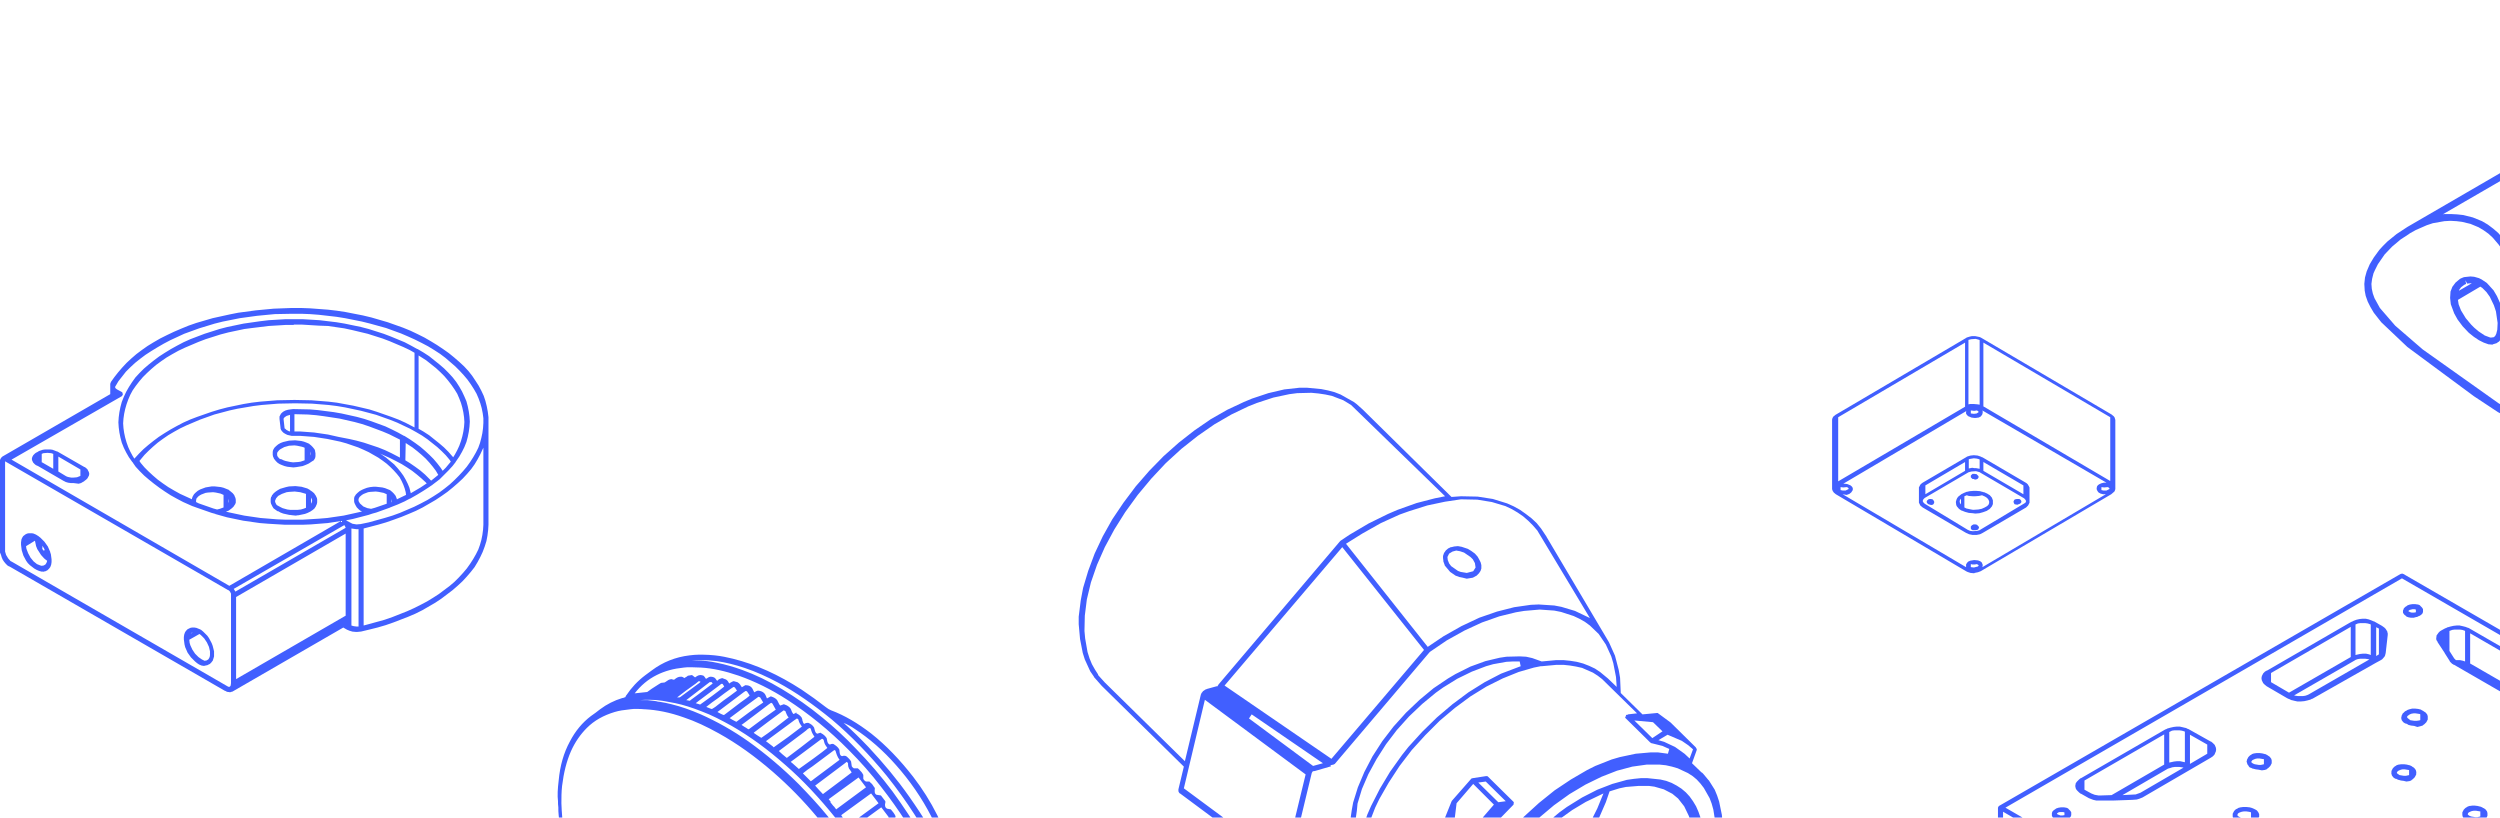 <?xml version="1.0" encoding="utf-8"?>
<!-- Generator: Adobe Illustrator 25.2.1, SVG Export Plug-In . SVG Version: 6.00 Build 0)  -->
<svg version="1.1" id="图层_1" xmlns="http://www.w3.org/2000/svg" xmlns:xlink="http://www.w3.org/1999/xlink" x="0px" y="0px"
	 viewBox="0 0 737 241" style="enable-background:new 0 0 737 241;" xml:space="preserve">
<style type="text/css">
	.st0{fill:#415FFF;}
</style>
<path class="st0" d="M711.9,320c0,0-0.1,0-0.2,0c-0.1,0-0.1,0-0.2-0.1l-122.1-70.5c0,0,0,0-0.1,0c-0.1-0.1-0.2-0.1-0.2-0.2
	c-0.1-0.1-0.1-0.2-0.1-0.3c0,0,0-0.1,0-0.1v-10.5c0-0.1,0-0.1,0-0.2c0-0.1,0.1-0.1,0.1-0.2c0-0.1,0.1-0.1,0.1-0.2
	c0,0,0.1-0.1,0.1-0.1c0,0,0,0,0,0l118.4-68.4c0,0,0.1,0,0.1,0c0.1,0,0.2-0.1,0.3-0.1c0.1,0,0.2,0,0.3,0.1c0,0,0.1,0,0.1,0l122,70.5
	c0.1,0,0.1,0.1,0.2,0.1s0.1,0.1,0.1,0.1c0,0.1,0.1,0.1,0.1,0.2c0,0.1,0,0.1,0,0.2v10.6c0,0,0,0.1,0,0.1c0,0.1,0,0.2-0.1,0.3
	c-0.1,0.1-0.1,0.2-0.2,0.2c0,0,0,0-0.1,0l-118.4,68.4c0,0,0,0,0,0c-0.1,0-0.1,0.1-0.2,0.1C712,320,711.9,320,711.9,320L711.9,320z
	 M712.6,309.1v8.9l116.9-67.6v-8.9L712.6,309.1z M590.5,248.2l120.6,69.7v-8.9l-120.6-69.7V248.2L590.5,248.2z M591.2,238.1
	l120.6,69.7l116.9-67.6l-120.6-69.7L591.2,238.1L591.2,238.1z M708.9,300.2h-0.7c0,0-0.1,0-0.1,0l-0.6-0.1c0,0-0.1,0-0.1,0l-0.5-0.2
	c0,0-0.1,0-0.1-0.1c0,0,0,0-0.1-0.1l-0.3-0.3c0,0-0.1-0.1-0.2-0.2l-0.2-0.3c-0.1-0.1-0.1-0.2-0.1-0.3l0-0.3c0-0.1,0-0.3,0-0.4
	l0.1-0.4c0-0.1,0.1-0.2,0.1-0.2l0.3-0.3c0,0,0.1-0.1,0.2-0.1l0.4-0.2c0,0,0.1,0,0.1-0.1l0.5-0.2c0,0,0.1,0,0.1,0l0.6-0.1h0.7
	c0,0,0.1,0,0.1,0l0.6,0.1c0,0,0.1,0,0.1,0l0.5,0.2c0,0,0.1,0,0.1,0.1c0,0,0,0,0.1,0l0.3,0.3c0.1,0.1,0.1,0.1,0.2,0.2l0.2,0.3
	c0,0.1,0.1,0.2,0.1,0.3l0,0.4c0,0.1,0,0.3,0,0.4l-0.1,0.4c0,0.1-0.1,0.2-0.1,0.2l-0.3,0.3c0,0-0.1,0.1-0.2,0.1l-0.1,0
	c0,0-0.2,0.1-0.2,0.1l-0.1,0.1c0,0-0.1,0-0.1,0.1l-0.6,0.2c0,0-0.1,0-0.1,0L708.9,300.2L708.9,300.2z M708.3,298.7h0.5l0.6-0.1v-0.8
	l-0.4-0.1h-0.6l-0.4,0l-0.4,0.1l-0.4,0.3l0.1,0.1l0.2,0.1l0.3,0.1L708.3,298.7L708.3,298.7z M723.3,296.2l-0.9,0l-0.9-0.2l-0.8-0.3
	l-0.7-0.3c0,0,0,0,0,0c0,0,0,0,0,0l-0.3-0.2c0,0-0.1-0.1-0.1-0.1l-1.8-1c0,0,0,0,0,0c0,0,0,0,0,0l-0.6-0.5c-0.1-0.1-0.2-0.1-0.2-0.2
	l-0.3-0.3c0,0-0.1-0.1-0.1-0.1l-0.3-0.6c0,0,0-0.1,0-0.2V292c0,0,0-0.1,0-0.2v-0.4c0,0,0,0,0-0.1l0.6-5.2c0,0,0-0.1,0-0.1l0.1-0.5
	c0,0,0-0.1,0-0.1l0.5-0.7c0,0,0.1-0.1,0.1-0.1l0.7-0.6c0,0,0,0,0.1,0l20.2-11.6c0,0,0,0,0.1,0l0.6-0.3c0,0,0.1,0,0.1,0l0.8-0.2
	l0.9-0.2l0.9-0.1l1,0l0.9,0.2l0.8,0.3l0.7,0.3c0,0,0.1,0,0.1,0l6.4,3.8c0,0,0,0,0.1,0l0.5,0.4c0,0,0.1,0.1,0.1,0.1l0.4,0.4
	c0,0,0.1,0.1,0.1,0.2l0.2,0.5c0,0,0.1,0.1,0.1,0.2l0.1,0.5c0,0.1,0,0.2,0,0.3l-0.1,0.5c0,0,0,0.1-0.1,0.2l-0.2,0.5
	c0,0-0.1,0.1-0.1,0.2l-0.4,0.4c0,0-0.1,0.1-0.1,0.1l-0.4,0.3c0,0-0.1,0.1-0.2,0.1l-5.9,3.4c0,0-0.1,0.1-0.1,0.1l-18.8,10.9
	c0,0,0,0,0,0c0,0,0,0,0,0l-0.7,0.3l-0.8,0.3l-0.9,0.2L723.3,296.2L723.3,296.2z M721.4,294.4l0.5,0.1l0.7,0.1l0.7,0l0.8,0l0.7-0.1
	l0.7-0.2l0.6-0.3l17.7-10.2l-0.4-0.1l-0.7-0.1l-0.8,0l-0.7,0l-0.7,0.1l-0.6,0.2l-0.6,0.3L721.4,294.4L721.4,294.4z M719.3,293.3
	l0.5,0.3l18.2-10.5v-8.9L719.3,285L719.3,293.3L719.3,293.3z M745.6,274.3v8.4l5-2.9v-2.6L745.6,274.3z M741.8,282.1l0.9,0l0.9,0.2
	l0.5,0.2v-9l-0.2-0.1l-0.7-0.2l-0.7-0.1l-0.8,0l-0.7,0l-0.7,0.1l-0.8,0.3v9l0.5-0.1l0.9-0.2L741.8,282.1L741.8,282.1z M695.7,294.3
	l-0.9,0l-0.9-0.2l-0.8-0.3l-0.7-0.3c0,0,0,0,0,0c0,0,0,0,0,0l-23.7-13.7c0,0-0.1-0.1-0.2-0.1l-2.3-1.3c0,0-0.1-0.1-0.1-0.1l-4.2-2.4
	c0,0,0,0-0.1,0l-0.5-0.3c0,0-0.1-0.1-0.1-0.1l-0.4-0.4c0,0-0.1-0.1-0.1-0.2l-0.2-0.5c0,0,0-0.1,0-0.2l-0.1-0.5c0-0.1,0-0.2,0-0.3
	l0.1-0.5c0,0,0-0.1,0-0.2l0.2-0.5c0,0,0.1-0.1,0.1-0.2l0.4-0.4c0,0,0.1-0.1,0.1-0.1l0.5-0.4c0,0,0.1,0,0.1-0.1l4.2-2.4
	c0,0,0,0,0.1,0l0.6-0.3l0.9-0.3l0.9-0.2l0.9-0.1l0.9,0l0.9,0.2l0.8,0.3l0.7,0.3c0,0,0.1,0,0.1,0l23.7,13.7l0.6,0.4l0.7,0.7
	c0,0,0,0,0,0c0,0,0,0,0,0.1l3.6,5.7c0,0,0,0.1,0.1,0.1l0.1,0.3l0.1,0.4c0,0,0,0.1,0,0.2v0.4c0,0,0,0.1,0,0.2l-0.1,0.3l-0.2,0.5
	c0,0-0.1,0.1-0.1,0.2l-0.3,0.3c0,0-0.1,0.1-0.1,0.1l-0.8,0.6c0,0,0,0,0,0c0,0,0,0,0,0l-1.1,0.6c0,0,0,0,0,0c0,0,0,0,0,0l-0.6,0.3
	l-0.9,0.3c-0.1,0-0.2,0-0.3,0l-0.8,0.1c-0.1,0-0.2,0-0.3,0L695.7,294.3L695.7,294.3z M697.9,286.4v6l0.4-0.2l1.7-1.1v-1.3
	L697.9,286.4L697.9,286.4z M673.2,279.4l22.3,12.9v-8.9l-22.3-12.8V279.4L673.2,279.4z M669.3,278.3l0.9,0l0.9,0.2l0.5,0.2v-9
	l-0.2-0.1l-0.7-0.2l-0.7-0.1l-0.8,0l-0.8,0l-0.7,0.1l-0.8,0.3v7.5l1.9,1.1H669.3L669.3,278.3z M662.8,274.8l2.8,1.6v-5.9l-2.8,1.6
	V274.8z M708,269.5l-0.8-0.1c0,0-0.1,0-0.1,0l-0.7-0.2l-0.7-0.3c0,0-0.1,0-0.1-0.1c0,0-0.1,0-0.1-0.1l-0.5-0.3c0,0-0.1-0.1-0.1-0.1
	l-0.3-0.4c-0.1-0.1-0.1-0.2-0.1-0.3l-0.1-0.4c0-0.1,0-0.2,0-0.3l0-0.4c0-0.1,0-0.2,0.1-0.3l0.2-0.4c0,0,0.1-0.1,0.1-0.2l0.4-0.4
	c0,0,0.1-0.1,0.1-0.1l0.5-0.3c0,0,0.1,0,0.1-0.1l0.7-0.2c0,0,0.1,0,0.1,0l0.7-0.1l0.9,0l0.8,0.1c0,0,0.1,0,0.1,0l0.7,0.2l0.7,0.3
	c0,0,0.1,0,0.1,0.1c0,0,0,0,0.1,0l0.5,0.3c0,0,0.1,0.1,0.1,0.1l0.3,0.4c0.1,0.1,0.1,0.2,0.1,0.2l0.1,0.5c0,0.1,0,0.2,0,0.3l0,0.4
	c0,0.1,0,0.2-0.1,0.3l-0.2,0.4c0,0-0.1,0.1-0.1,0.2l-0.4,0.4c0,0-0.1,0.1-0.1,0.1l-0.1,0.1c-0.1,0.1-0.2,0.2-0.3,0.2l-0.1,0.1
	c0,0-0.1,0.1-0.1,0.1l-0.7,0.2l-0.8,0.2c0,0-0.1,0-0.1,0L708,269.5L708,269.5z M707.3,267.9l0.7,0.1l0.6,0l1-0.2v-1.6l-0.2-0.1
	l-0.5-0.1l-0.7-0.1l-0.7,0l-0.6,0.1l-0.6,0.2l-0.4,0.2l-0.2,0.2l-0.1,0.2v0.2l0,0.1l0.2,0.2l0.3,0.2l0.5,0.2L707.3,267.9
	L707.3,267.9z M683.1,269.2l-0.8-0.1l-0.8-0.2c0,0-0.1,0-0.1,0l-0.6-0.3c0,0,0,0-0.1,0c0,0-0.1,0-0.1,0l-0.5-0.3
	c0,0-0.1-0.1-0.2-0.2l-0.3-0.4c0,0-0.1-0.1-0.1-0.2l-0.1-0.4c0-0.1-0.1-0.2,0-0.3l0-0.4c0-0.1,0-0.2,0.1-0.3l0.2-0.4
	c0-0.1,0.1-0.1,0.1-0.2l0.4-0.4c0,0,0.1-0.1,0.2-0.1l0.5-0.3c0,0,0.1,0,0.1,0l0.6-0.2c0,0,0.1,0,0.1,0l0.7-0.1l0.8,0l0.8,0.1
	l0.8,0.2c0,0,0.1,0,0.1,0l0.6,0.3c0,0,0.1,0,0.1,0.1c0,0,0,0,0,0l0.5,0.3c0,0,0.1,0.1,0.1,0.1l0.3,0.4c0.1,0.1,0.1,0.2,0.1,0.3
	l0.1,0.4c0,0.1,0,0.2,0,0.3l0,0.4c0,0.1-0.1,0.2-0.1,0.3l-0.2,0.4c0,0.1-0.1,0.1-0.1,0.2l-0.4,0.4c0,0-0.1,0.1-0.1,0.1l-0.1,0.1
	c-0.1,0.1-0.1,0.1-0.2,0.2l-0.1,0.1c0,0-0.1,0.1-0.1,0.1l-0.6,0.2c0,0-0.1,0-0.1,0l-0.7,0.1L683.1,269.2L683.1,269.2z M681.9,267.6
	l0.6,0.1l0.6,0.1l0.6,0l0.9-0.2V266l-0.1,0l-0.6-0.1l-0.6-0.1l-0.6,0l-0.5,0.1l-0.5,0.2l-0.4,0.2l-0.2,0.2l-0.1,0.3l0,0.1l0.1,0.2
	l0.3,0.2L681.9,267.6L681.9,267.6z M650.7,268.3l-0.9,0l-0.9-0.2l-0.8-0.2c0,0-0.1,0-0.1,0l-0.6-0.3c0,0,0,0,0,0l-24.8-14.3
	c0,0-0.1-0.1-0.2-0.1l-5.6-3.2c0,0,0,0-0.1,0l-0.5-0.4c0,0-0.1-0.1-0.1-0.1l-0.4-0.4c0,0-0.1-0.1-0.1-0.2l-0.2-0.4
	c0-0.1-0.1-0.2-0.1-0.2l-0.1-0.5c0,0,0-0.1,0-0.2l0.1-0.5c0-0.1,0-0.2,0.1-0.2l0.2-0.4c0,0,0.1-0.1,0.1-0.2l0.4-0.4
	c0,0,0.1-0.1,0.1-0.1l0.5-0.4c0,0,0.1,0,0.1-0.1l1.1-0.6c0,0,0.1,0,0.1,0l1-0.4l1.3-0.3l1.4-0.1l1.3,0.1h0.1l9.9,2.1h0l1.1,0.3
	l0.6,0.3c0,0,0.1,0,0.1,0.1l23.7,13.7c0,0,0,0,0.1,0l0.5,0.4c0,0,0.1,0.1,0.1,0.1l0.4,0.4c0,0,0.1,0.1,0.1,0.2l0.2,0.5
	c0,0,0.1,0.1,0.1,0.2l0.1,0.5c0,0.1,0,0.2,0,0.3l-0.1,0.5c0,0,0,0.1-0.1,0.2l-0.2,0.5c0,0-0.1,0.1-0.1,0.2l-0.4,0.4
	c0,0-0.1,0.1-0.1,0.1l-0.5,0.4c0,0-0.1,0-0.1,0.1l-4.2,2.5h0c0,0,0,0-0.1,0l-0.7,0.3l-0.9,0.3l-1,0.2c-0.1,0-0.2,0-0.3,0
	L650.7,268.3z M635,257.3l16.4,9.5h0l0.7-0.1l0.7-0.2l0.5-0.3l3.9-2.2v-2.7l-22.3-12.9L635,257.3L635,257.3z M633.4,256.6l0.1,0v-9
	l-0.1,0V256.6z M629.9,255.8l2,0.4v-9.1l-8.5-1.8v6.7L629.9,255.8L629.9,255.8z M618.9,249.4l3,1.8v-6.1l-0.5,0l-1.1,0l-1,0.2
	l-0.4,0.2V249.4z M735.3,267l-0.8-0.1l-0.8-0.2c0,0-0.1,0-0.1,0l-0.6-0.3c0,0-0.1,0-0.1,0c0,0-0.1,0-0.1-0.1l-0.5-0.3
	c0,0-0.1-0.1-0.1-0.1l-0.3-0.4c-0.1-0.1-0.1-0.2-0.1-0.3l-0.1-0.4c0-0.1,0-0.2,0-0.3l0.1-0.4c0-0.1,0-0.2,0.1-0.3l0.2-0.4
	c0,0,0.1-0.1,0.1-0.2l0.4-0.4c0,0,0.1-0.1,0.1-0.1l0.5-0.3c0,0,0.1-0.1,0.1-0.1l0.6-0.2c0,0,0.1,0,0.1,0l0.7-0.1l0.8,0l0.8,0.1
	l0.8,0.2c0,0,0.1,0,0.1,0l0.6,0.3c0,0,0.1,0,0.1,0.1c0,0,0,0,0.1,0l0.5,0.3c0,0,0.1,0.1,0.1,0.2l0.3,0.4c0,0,0.1,0.1,0.1,0.2
	l0.2,0.4c0,0.1,0,0.2,0,0.3l0,0.4c0,0.1-0.1,0.2-0.1,0.3l-0.2,0.4c0,0-0.1,0.1-0.1,0.2l-0.4,0.4c0,0-0.1,0.1-0.1,0.1l-0.1,0.1
	c-0.1,0.1-0.2,0.1-0.3,0.2l-0.1,0.1c0,0-0.1,0-0.1,0.1l-0.6,0.2c0,0-0.1,0-0.1,0l-0.7,0.1L735.3,267L735.3,267z M734.1,265.4
	l0.6,0.1l0.6,0.1l0.6,0l0.9-0.2v-1.5l-0.1,0l-0.6-0.1l-0.6-0.1l-0.6,0l-0.5,0.1l-0.5,0.2l-0.4,0.2l-0.3,0.4v0.1l0,0.1l0.2,0.2
	l0.3,0.2L734.1,265.4L734.1,265.4z M778.2,264.5l-0.9,0l-0.9-0.2l-0.8-0.2c0,0-0.1,0-0.1,0l-0.6-0.3h0l0,0l-0.4-0.2
	c0,0-0.1-0.1-0.2-0.1l-6-3.4c0,0-0.1,0-0.1,0c0,0-0.1,0-0.1-0.1l-0.5-0.4c0,0-0.1-0.1-0.1-0.1L767,259c0,0-0.1-0.1-0.1-0.2l-0.2-0.4
	c0-0.1-0.1-0.2-0.1-0.2l-0.1-0.5c0,0,0-0.1,0-0.2l0.1-0.5c0-0.1,0-0.2,0.1-0.2l0.2-0.5c0,0,0.1-0.1,0.1-0.2l0.4-0.4
	c0,0,0.1-0.1,0.1-0.1l0.5-0.4c0,0,0,0,0,0c0,0,0,0,0.1,0l20.2-11.6l0.1,0l1-0.4l1.2-0.3l0.9-0.1h0l9.6-0.4l1.5,0.2l0.9,0.3l0.8,0.4
	c0,0,0,0,0.1,0l2.3,1.3c0,0,0,0,0.1,0l0.5,0.3c0,0,0.1,0.1,0.1,0.1l0.4,0.4c0,0,0.1,0.1,0.1,0.2l0.2,0.5c0,0,0,0.1,0.1,0.2l0.1,0.5
	c0,0.1,0,0.1,0,0.2l-0.1,0.5c0,0.1,0,0.1-0.1,0.2l-0.2,0.5c0,0-0.1,0.1-0.1,0.2l-0.4,0.4c0,0-0.1,0.1-0.1,0.1l-0.5,0.4
	c0,0,0,0-0.1,0l-2.2,1.3c0,0-0.1,0.1-0.1,0.1l-3.2,1.9c0,0-0.1,0.1-0.2,0.1l-3,1.8c-0.1,0.1-0.2,0.1-0.3,0.2l-15.9,9.2c0,0,0,0,0,0
	h0l-0.6,0.3l-0.8,0.3l-0.9,0.2L778.2,264.5L778.2,264.5z M776.3,262.7l0.5,0.1l0.7,0.1l0.8,0l0.8,0l0.7-0.1l0.7-0.2l0.5-0.3
	l13.4-7.7l-4.2,0.3l-1.1,0.4L776.3,262.7L776.3,262.7z M769.2,258.8l5.5,3.1l13.3-7.7v-8.9l-18.7,10.8V258.8z M789.4,244.5v9
	l1.3-0.3v-9.1L789.4,244.5z M792.2,244.1v9.1l4.9-0.2l2.7-1.6v-7.6L792.2,244.1z M801.3,243.8v6.8l1.9-1.1v-5.3l-1-0.3L801.3,243.8
	L801.3,243.8z M804.7,248.6l0.8-0.5v-2.7l-0.8-0.5V248.6z M662,257.1l-0.8-0.1l-0.8-0.2c0,0-0.1,0-0.1,0l-0.6-0.3c0,0-0.1,0-0.1,0
	c0,0-0.1,0-0.1-0.1l-0.5-0.3c0,0-0.1-0.1-0.2-0.1l-0.3-0.4c0,0-0.1-0.1-0.1-0.2l-0.1-0.4c0-0.1,0-0.2,0-0.3l0-0.4
	c0-0.1,0-0.2,0.1-0.3l0.2-0.4c0,0,0.1-0.1,0.1-0.2l0.4-0.4c0,0,0.1-0.1,0.1-0.1l0.5-0.3c0,0,0.1-0.1,0.1-0.1l0.6-0.2
	c0,0,0.1,0,0.1,0l0.7-0.1l0.8,0l0.8,0.1l0.8,0.2c0,0,0.1,0,0.1,0l0.6,0.3c0,0,0.1,0,0.1,0.1c0,0,0,0,0.1,0l0.4,0.3
	c0,0,0.1,0.1,0.2,0.2l0.3,0.4c0,0,0.1,0.1,0.1,0.2l0.1,0.4c0,0.1,0,0.2,0,0.3l0,0.4c0,0.1,0,0.2-0.1,0.3l-0.2,0.4
	c0,0-0.1,0.1-0.2,0.2l-0.4,0.4c0,0-0.1,0.1-0.1,0.1l-0.1,0.1c-0.1,0.1-0.2,0.1-0.3,0.2l-0.1,0.1c0,0-0.1,0.1-0.1,0.1l-0.6,0.2
	c0,0-0.1,0-0.1,0l-0.7,0.1L662,257.1L662,257.1z M660.9,255.4l0.6,0.1l0.6,0.1l0.6,0l0.9-0.2v-1.5l-0.1,0l-0.6-0.1l-0.6-0.1l-0.7,0
	l-0.5,0.1l-0.5,0.2l-0.4,0.2l-0.3,0.4v0.1l0,0.1l0.2,0.2l0.3,0.2L660.9,255.4L660.9,255.4z M661.8,242.8l-0.8-0.1c0,0-0.1,0-0.1,0
	l-0.7-0.2l-0.7-0.3c0,0-0.1,0-0.1,0c0,0-0.1,0-0.1-0.1l-0.5-0.3c0,0-0.1-0.1-0.1-0.1l-0.3-0.4c0,0-0.1-0.1-0.1-0.2l-0.1-0.4
	c0-0.1,0-0.2,0-0.3l0-0.4c0-0.1,0-0.2,0.1-0.3l0.2-0.4c0,0,0.1-0.1,0.1-0.2l0.4-0.4c0,0,0.1-0.1,0.1-0.1l0.6-0.3c0,0,0.1,0,0.1-0.1
	l0.7-0.2c0,0,0.1,0,0.1,0l0.7-0.1l0.9,0l0.9,0.1c0,0,0.1,0,0.1,0l0.7,0.2l0.7,0.3c0,0,0.1,0,0.1,0.1c0,0,0,0,0.1,0l0.5,0.3
	c0,0,0.1,0.1,0.1,0.1l0.3,0.4c0,0,0.1,0.1,0.1,0.2l0.2,0.4c0,0.1,0,0.2,0,0.3l0,0.4c0,0.1,0,0.2-0.1,0.2l-0.2,0.4
	c0,0.1-0.1,0.1-0.2,0.2l-0.4,0.4c0,0-0.1,0.1-0.1,0.1l-0.1,0.1c-0.1,0.1-0.2,0.1-0.3,0.2l-0.1,0.1l-0.7,0.3c0,0-0.1,0-0.1,0
	l-0.7,0.1L661.8,242.8L661.8,242.8z M661.2,241.3l0.7,0.1l0.7,0l0.6-0.1l0.4-0.1v-1.7l-0.2-0.1l-0.5-0.1l-0.7-0.1l-0.7,0l-0.6,0.1
	l-0.6,0.2l-0.4,0.2l-0.2,0.2l-0.1,0.3l0,0.2l0.2,0.2l0.3,0.2l0.5,0.2L661.2,241.3L661.2,241.3z M729.6,242.4l-0.8-0.1l-0.8-0.2
	c0,0-0.1,0-0.1,0l-0.6-0.3c0,0,0,0-0.1,0c0,0,0,0-0.1,0l-0.5-0.3c0,0-0.1-0.1-0.2-0.2l-0.3-0.4c0,0-0.1-0.1-0.1-0.2l-0.1-0.4
	c0-0.1,0-0.2,0-0.3l0-0.4c0-0.1,0-0.2,0.1-0.3l0.2-0.4c0,0,0.1-0.1,0.1-0.2l0.4-0.4c0,0,0.1-0.1,0.1-0.1l0.5-0.3c0,0,0.1,0,0.1-0.1
	l0.6-0.2c0,0,0.1,0,0.1,0l0.7-0.1l0.8,0l0.8,0.1l0.8,0.2c0,0,0.1,0,0.1,0l0.6,0.3c0,0,0.1,0,0.1,0.1c0,0,0,0,0.1,0l0.5,0.3
	c0,0,0.1,0.1,0.2,0.2l0.3,0.4c0,0,0.1,0.1,0.1,0.2l0.1,0.4c0,0.1,0,0.2,0,0.3l0,0.4c0,0.1,0,0.2-0.1,0.3l-0.2,0.4
	c0,0.1-0.1,0.1-0.1,0.2l-0.4,0.4c0,0-0.1,0.1-0.1,0.1l-0.1,0.1c-0.1,0.1-0.2,0.1-0.3,0.2l-0.1,0.1c0,0-0.1,0.1-0.1,0.1l-0.6,0.2
	c0,0-0.1,0-0.1,0l-0.7,0.1L729.6,242.4L729.6,242.4z M728.5,240.7l0.6,0.1l0.6,0.1l0.6,0l0.9-0.2v-1.5l-0.1,0l-0.6-0.1l-0.6-0.1
	l-0.6,0l-0.6,0.1l-0.5,0.2l-0.4,0.2l-0.2,0.2l-0.1,0.3l0,0.1l0.2,0.2l0.3,0.2L728.5,240.7z M608.1,241.9h-0.7c0,0-0.1,0-0.1,0
	l-0.6-0.1c0,0-0.1,0-0.2,0l-0.5-0.2c0,0-0.1,0-0.1,0c0,0,0,0-0.1-0.1l-0.4-0.3c0,0-0.1-0.1-0.2-0.2l-0.2-0.3
	c-0.1-0.1-0.1-0.2-0.1-0.3l0-0.4c0-0.1,0-0.2,0-0.3l0.1-0.3c0-0.1,0.1-0.2,0.2-0.3l0.3-0.3c0,0,0.1-0.1,0.2-0.1l0.4-0.3
	c0,0,0.1-0.1,0.2-0.1l0.6-0.2c0,0,0.1,0,0.1,0l0.6-0.1c0,0,0.1,0,0.1,0l0.6,0c0,0,0.1,0,0.1,0l0.6,0.1c0,0,0.1,0,0.1,0l0.5,0.2
	c0,0,0.1,0,0.1,0.1c0,0,0.1,0,0.1,0.1l0.3,0.3c0,0,0.1,0.1,0.2,0.2l0.2,0.3c0.1,0.1,0.1,0.2,0.1,0.3l0,0.4c0,0.1,0,0.2,0,0.3
	l-0.1,0.3c0,0.1-0.1,0.2-0.2,0.3l-0.3,0.3c0,0-0.1,0.1-0.1,0.1l0,0c-0.1,0.1-0.2,0.2-0.3,0.2l-0.1,0c0,0-0.1,0.1-0.2,0.1l-0.5,0.2
	c0,0-0.1,0-0.1,0L608.1,241.9L608.1,241.9z M607.4,240.4h0.6l0.6-0.1v-0.8l-0.4-0.1h-0.5l-0.5,0l-0.4,0.1l-0.4,0.3l0,0.1l0.2,0.2
	l0.3,0.1L607.4,240.4L607.4,240.4z M757.8,240.7l-0.9-0.1l-0.8-0.2c0,0-0.1,0-0.1-0.1l-0.6-0.3c0,0,0,0-0.1,0c0,0,0,0-0.1,0
	l-0.5-0.3c0,0-0.1-0.1-0.2-0.2l-0.3-0.4c0,0-0.1-0.1-0.1-0.2l-0.1-0.4c0-0.1,0-0.2,0-0.3l0.1-0.4c0-0.1,0-0.2,0.1-0.3l0.2-0.4
	c0,0,0.1-0.1,0.1-0.2l0.4-0.4c0,0,0.1-0.1,0.2-0.1l0.6-0.3c0,0,0.1,0,0.1-0.1l0.7-0.2l0.8-0.2c0,0,0.1,0,0.1,0l0.8,0l0.9,0.1
	c0,0,0.1,0,0.1,0l0.7,0.2c0,0,0.1,0,0.1,0l0.6,0.3c0,0,0.1,0,0.1,0.1c0,0,0,0,0,0l0.5,0.3c0,0,0.1,0.1,0.2,0.2l0.3,0.4
	c0,0,0.1,0.1,0.1,0.2l0.1,0.4c0,0.1,0,0.2,0,0.3l0,0.5c0,0.1,0,0.2-0.1,0.3l-0.2,0.4c0,0-0.1,0.1-0.1,0.2l-0.4,0.4
	c0,0-0.1,0.1-0.1,0.1l-0.1,0.1c-0.1,0.1-0.2,0.1-0.3,0.2l-0.1,0.1l-0.8,0.3c0,0-0.1,0-0.1,0l-0.7,0.1L757.8,240.7L757.8,240.7z
	 M756.6,239l0.6,0.1l0.7,0.1l0.7,0l0.6-0.1l0.4-0.1v-1.7l-0.1-0.1l-0.6-0.2l-0.7-0.1l-0.6,0l-0.7,0.1l-0.5,0.2l-0.4,0.2l-0.2,0.2
	l-0.1,0.3l0.1,0.2l0.2,0.2l0.3,0.2L756.6,239L756.6,239z M812.4,240.4h-0.7c0,0-0.1,0-0.1,0l-0.6-0.1c0,0-0.1,0-0.2,0l-0.5-0.2
	c0,0-0.1,0-0.1-0.1c0,0-0.1,0-0.1-0.1l-0.3-0.3c0,0-0.1-0.1-0.2-0.2l-0.2-0.3c0-0.1-0.1-0.2-0.1-0.3l0-0.3c0-0.1,0-0.3,0-0.4
	l0.1-0.4c0-0.1,0.1-0.2,0.1-0.2l0.3-0.3c0,0,0.1-0.1,0.2-0.1l0.4-0.2c0,0,0.1,0,0.1-0.1l0.6-0.2c0,0,0.1,0,0.1,0l0.6-0.1h0.7
	c0,0,0.1,0,0.1,0l0.6,0.1c0,0,0.1,0,0.1,0l0.5,0.2c0,0,0.1,0,0.1,0.1c0,0,0,0,0.1,0l0.3,0.3c0.1,0.1,0.1,0.1,0.2,0.2l0.2,0.3
	c0.1,0.1,0.1,0.2,0.1,0.3l0,0.4c0,0.1,0,0.3,0,0.4l-0.1,0.3c0,0.1-0.1,0.1-0.1,0.2l-0.3,0.3c0,0-0.1,0.1-0.2,0.1l0,0
	c-0.1,0.1-0.2,0.2-0.3,0.2l-0.1,0c0,0-0.1,0.1-0.2,0.1l-0.5,0.2c0,0-0.1,0-0.1,0L812.4,240.4L812.4,240.4z M811.8,238.9h0.5l0.6-0.1
	V238l-0.4-0.1H812l-0.4,0l-0.4,0.1l-0.4,0.3l0.1,0.1l0.2,0.1l0.3,0.1L811.8,238.9L811.8,238.9z M619.4,236L618,236l-0.9-0.2
	l-1.3-0.5h0c0,0,0,0,0,0l-2.3-1.3c0,0,0,0-0.1,0l-0.5-0.4c0,0-0.1-0.1-0.1-0.1l-0.4-0.4c0,0-0.1-0.1-0.1-0.1l-0.3-0.4
	c0-0.1-0.1-0.2-0.1-0.3l-0.1-0.5c0,0,0-0.1,0-0.2l0.1-0.5c0-0.1,0-0.2,0.1-0.3l0.3-0.4c0,0,0.1-0.1,0.1-0.1l0.4-0.4
	c0,0,0.1-0.1,0.1-0.1l0.5-0.4c0,0,0,0,0.1,0l24.9-14.4c0,0,0,0,0.1,0l0.6-0.3c0,0,0.1,0,0.1,0l0.7-0.2l0.9-0.2l0.9-0.1l0.9,0
	l0.9,0.2l0.8,0.2c0,0,0.1,0,0.1,0l0.6,0.3c0,0,0,0,0.1,0l6.6,3.7c0,0,0.1,0,0.1,0l0.5,0.4c0,0,0.1,0.1,0.1,0.1l0.4,0.4
	c0,0,0.1,0.1,0.1,0.1l0.2,0.5c0,0,0.1,0.1,0.1,0.2l0.1,0.5c0,0.1,0,0.2,0,0.3l-0.1,0.5c0,0,0,0.1-0.1,0.2l-0.2,0.5
	c0,0-0.1,0.1-0.1,0.2l-0.4,0.4c0,0-0.1,0.1-0.1,0.1l-0.6,0.4c0,0,0,0,0,0c0,0,0,0,0,0l-20.1,11.7c0,0,0,0,0,0c0,0,0,0,0,0l-1,0.4
	l-0.7,0.2l-1.3,0.1c0,0,0,0,0,0l-5.7,0.2c-0.1,0-0.2,0-0.2,0L619.4,236L619.4,236L619.4,236z M616.5,233.9l1,0.4l1.1,0.2h0.4l0.4,0
	l3.1-0.1l15.5-9v-8.9l-23.5,13.6v2.7L616.5,233.9L616.5,233.9z M639.1,226.6l-13.4,7.8l3.9-0.2l1.4-0.5l12.7-7.4l-0.5-0.1l-0.7-0.1
	h-0.7l-0.7,0l-0.7,0.1l-0.6,0.2L639.1,226.6L639.1,226.6z M645.6,216.6v8.6l5.1-3v-2.7L645.6,216.6z M639.5,215.8v9l0.5-0.1l0.9-0.2
	l0.9-0.1l0.9,0l0.9,0.2l0.5,0.1v-9l-0.2-0.1l-0.7-0.2l-0.7-0.1h-0.7l-0.8,0l-0.7,0.1L639.5,215.8L639.5,215.8z M798.5,234.7
	l-1.3-0.1c0,0,0,0,0,0l-6.9-1.4c0,0-0.1,0-0.2,0l-2.9-0.6c0,0,0,0,0,0l-1.1-0.3l-0.6-0.3c0,0,0,0,0,0l-23.7-13.7c0,0,0,0-0.1,0
	l-0.5-0.4c0,0-0.1-0.1-0.1-0.1l-0.4-0.4c0,0-0.1-0.1-0.1-0.2l-0.2-0.5c0,0,0-0.1-0.1-0.2l-0.1-0.5c0-0.1,0-0.1,0-0.2l0.1-0.5
	c0-0.1,0-0.1,0.1-0.2l0.2-0.5c0,0,0.1-0.1,0.1-0.2l0.4-0.4c0,0,0.1-0.1,0.1-0.1l0.5-0.4c0,0,0.1,0,0.1-0.1l4.3-2.4c0,0,0,0,0.1,0
	l0.6-0.3l0.8-0.3l0.9-0.2l0.9-0.1l0.9,0l0.9,0.2l0.8,0.3l0.7,0.3c0,0,0.1,0,0.1,0l30.5,17.6c0,0,0.1,0,0.1,0.1l0.5,0.4
	c0,0,0.1,0.1,0.1,0.1l0.4,0.4c0,0,0.1,0.1,0.1,0.2l0.2,0.5c0,0,0.1,0.1,0.1,0.2l0.1,0.5c0,0.1,0,0.2,0,0.3l-0.1,0.5
	c0,0,0,0.1-0.1,0.2l-0.2,0.5c0,0-0.1,0.1-0.1,0.2l-0.4,0.4c0,0-0.1,0.1-0.1,0.1l-0.5,0.3c0,0,0,0-0.1,0l-1.1,0.6c0,0,0,0,0,0
	l-0.5,0.2l-0.6,0.2l-0.6,0.2l-1.3,0.2H798.5L798.5,234.7z M797.5,233.1l1.1,0.1l1.1,0l1-0.2l0.8-0.4l0.7-0.4v-2.7l-29-16.8v8.9
	l17.4,10.1L797.5,233.1z M769.3,220.6l0.9,0l0.9,0.2l0.5,0.2v-9l-0.2-0.1l-0.7-0.2l-0.7-0.1l-0.8,0l-0.8,0l-0.7,0.1l-0.8,0.3v7.6
	l1.9,1.1H769.3z M762.8,217l2.8,1.6v-5.9l-2.8,1.6V217z M708.6,230.2l-0.8-0.1l-0.7-0.2c0,0-0.1,0-0.1,0l-0.6-0.3c0,0-0.1,0-0.1,0
	c0,0,0,0-0.1,0l-0.5-0.3c0,0-0.1-0.1-0.2-0.2l-0.3-0.4c0,0-0.1-0.1-0.1-0.2l-0.1-0.4c0-0.1-0.1-0.2,0-0.3l0-0.4c0-0.1,0-0.2,0.1-0.3
	l0.2-0.4c0,0,0.1-0.1,0.1-0.2l0.4-0.4c0,0,0.1-0.1,0.1-0.1l0.5-0.3c0,0,0.1-0.1,0.1-0.1l0.6-0.2c0,0,0.1,0,0.1,0l0.7-0.1l0.8,0
	l0.8,0.1l0.8,0.2c0,0,0.1,0,0.1,0l0.6,0.3c0,0,0.1,0,0.1,0.1c0,0,0,0,0,0l0.5,0.3c0,0,0.1,0.1,0.2,0.2l0.3,0.4c0,0,0.1,0.1,0.1,0.2
	l0.1,0.4c0,0.1,0.1,0.2,0,0.3l0,0.4c0,0.1,0,0.2-0.1,0.3l-0.2,0.4c0,0-0.1,0.1-0.1,0.2l-0.4,0.4c0,0-0.1,0.1-0.1,0.1l-0.1,0.1
	c-0.1,0.1-0.2,0.1-0.3,0.2l-0.1,0.1c0,0-0.1,0.1-0.1,0.1l-0.6,0.2c0,0-0.1,0-0.1,0l-0.7,0.1L708.6,230.2L708.6,230.2z M707.4,228.5
	l0.6,0.1l0.6,0.1l0.7,0l0.9-0.2V227l-0.1,0l-0.6-0.1l-0.6-0.1l-0.6,0l-0.5,0.1l-0.5,0.2l-0.4,0.2l-0.3,0.4v0.1l0,0.1l0.2,0.2
	l0.3,0.2L707.4,228.5L707.4,228.5z M665.8,226.9l-0.8-0.1l-0.8-0.2c0,0-0.1,0-0.1,0l-0.6-0.3c0,0-0.1,0-0.1,0c0,0-0.1,0-0.1,0
	L663,226c0,0-0.1-0.1-0.1-0.2l-0.3-0.4c0,0-0.1-0.1-0.1-0.2l-0.1-0.4c-0.1-0.1-0.1-0.2-0.1-0.3l0.1-0.4c0-0.1,0-0.2,0.1-0.3l0.2-0.4
	c0,0,0.1-0.1,0.1-0.2l0.4-0.4c0,0,0.1-0.1,0.1-0.1l0.5-0.3c0,0,0.1-0.1,0.1-0.1l0.6-0.2c0,0,0.1,0,0.1,0l0.7-0.1l0.8,0l0.8,0.1
	l0.8,0.2c0,0,0.1,0,0.1,0l0.6,0.3c0,0,0.1,0,0.1,0.1c0,0,0,0,0,0l0.5,0.3c0,0,0.1,0.1,0.2,0.2l0.3,0.4c0,0,0.1,0.1,0.1,0.2l0.1,0.4
	c0,0.1,0,0.2,0,0.3l0,0.4c0,0.1,0,0.2-0.1,0.3l-0.2,0.4c0,0-0.1,0.1-0.1,0.2l-0.4,0.4c0,0-0.1,0.1-0.1,0.1l-0.1,0.1
	c-0.1,0.1-0.2,0.1-0.3,0.2l-0.1,0.1c0,0-0.1,0.1-0.1,0.1l-0.6,0.2c0,0-0.1,0-0.1,0l-0.7,0.1L665.8,226.9L665.8,226.9z M664.7,225.3
	l0.6,0.1l0.6,0.1l0.6,0l0.9-0.2v-1.5l-0.1,0l-0.6-0.1l-0.6-0.1l-0.7,0l-0.5,0.1l-0.5,0.2l-0.4,0.2l-0.3,0.4v0.1l0,0.1l0.2,0.2
	l0.3,0.2L664.7,225.3L664.7,225.3z M711.7,214l-0.9-0.1l-0.8-0.2c0,0-0.1,0-0.1-0.1l-0.6-0.3c0,0,0,0-0.1,0c0,0,0,0-0.1,0l-0.5-0.3
	c0,0-0.1-0.1-0.2-0.2l-0.3-0.4c0,0-0.1-0.1-0.1-0.2l-0.1-0.4c0-0.1,0-0.2,0-0.3l0.1-0.4c0-0.1,0-0.2,0.1-0.3l0.2-0.4
	c0-0.1,0.1-0.2,0.2-0.2l0.4-0.4c0,0,0.1-0.1,0.1-0.1l0.6-0.3c0,0,0.1-0.1,0.1-0.1l0.6-0.2l0.8-0.2l0.9,0l0.9,0.1l0.8,0.2
	c0,0,0.1,0,0.1,0.1l0.6,0.3c0,0,0,0,0.1,0.1c0,0,0,0,0,0l0.5,0.3c0,0,0.1,0.1,0.2,0.2l0.3,0.4c0,0,0.1,0.1,0.1,0.2l0.1,0.4
	c0,0.1,0,0.2,0,0.3l0,0.5c0,0.1,0,0.2-0.1,0.3l-0.2,0.4c0,0-0.1,0.1-0.1,0.2l-0.4,0.4c0,0-0.1,0.1-0.1,0.1l-0.1,0.1
	c-0.1,0.1-0.2,0.1-0.3,0.2l-0.1,0.1c0,0-0.1,0-0.1,0.1l-0.7,0.2l-0.8,0.2c0,0-0.1,0-0.1,0L711.7,214L711.7,214z M710.5,212.3
	l0.6,0.1l0.7,0.1l0.6,0l0.7-0.1l0.4-0.1v-1.7l-0.1-0.1l-0.6-0.1l-0.7-0.1l-0.6,0l-0.6,0.1l-0.5,0.2l-0.7,0.5l-0.1,0.3l0.1,0.2
	l0.2,0.2l0.3,0.2L710.5,212.3L710.5,212.3z M750.7,210.5l-0.9,0l-0.9-0.2l-0.8-0.2c0,0-0.1,0-0.1,0l-0.6-0.3c0,0,0,0,0,0
	c0,0,0,0,0,0L723.5,196c-0.1,0-0.2-0.1-0.3-0.1l-0.1-0.1c0,0-0.1-0.1-0.2-0.1l-0.1-0.1c0,0-0.1-0.1-0.1-0.1l-0.4-0.4
	c0,0-0.1-0.1-0.1-0.1l0-0.1l-1.4-2.2c0,0-0.1-0.1-0.1-0.2l-2.1-3.2c0,0,0,0,0,0c0,0,0,0,0-0.1l-0.2-0.3c0,0,0-0.1-0.1-0.1l-0.1-0.4
	c0-0.1,0-0.2,0-0.2l0.1-0.8c0-0.1,0-0.1,0.1-0.2l0.5-0.7c0,0,0.1-0.1,0.1-0.1l0.3-0.3l0.5-0.3c0,0,0,0,0,0l1.1-0.6c0,0,0.1,0,0.1,0
	l0.6-0.3c0,0,0.1,0,0.1,0l0.7-0.2l0.9-0.2l0.9-0.1l0.9,0l0.9,0.2l0.8,0.2l0.8,0.3c0,0,0.1,0,0.1,0l30.5,17.6c0,0,0,0,0.1,0l0.6,0.4
	c0,0,0.1,0.1,0.1,0.1l0.4,0.4c0,0,0.1,0.1,0.1,0.1l0.3,0.5c0,0.1,0.1,0.2,0.1,0.3l0.1,0.5c0,0,0,0.1,0,0.2l-0.1,0.5
	c0,0.1,0,0.2-0.1,0.3l-0.3,0.5c0,0-0.1,0.1-0.1,0.1l-0.4,0.4c0,0-0.1,0.1-0.1,0.1l-0.6,0.4c0,0,0,0-0.1,0l-4.2,2.5c0,0,0,0-0.1,0h0
	l-0.6,0.3c0,0-0.1,0-0.1,0l-0.7,0.2l-1.1,0.2c-0.1,0-0.2,0-0.3,0L750.7,210.5L750.7,210.5z M728.2,195.6l23.2,13.4h0l0.7-0.1
	l0.6-0.2l0.6-0.3l3.9-2.2v-2.7l-29-16.8V195.6z M724.3,194.6l0.9,0l0.9,0.2l0.6,0.2v-9l-0.2-0.1l-0.6-0.2l-0.7-0.1l-0.8,0l-0.8,0
	l-0.7,0.1l-0.8,0.3v5.9l1.4,2.2c0,0,0,0,0,0c0,0,0,0,0,0l0.3,0.3c0,0,0.1,0.1,0.1,0.1l0.1,0.1H724.3z M678.2,206.8l-0.9,0l-0.9-0.2
	l-0.8-0.2c0,0-0.1,0-0.1,0l-0.6-0.3c-0.1,0-0.2-0.1-0.3-0.1l-0.2-0.1c-0.1,0-0.1-0.1-0.2-0.1l-6-3.5c0,0,0,0,0,0c0,0,0,0,0,0
	l-0.5-0.4c0,0-0.1-0.1-0.1-0.1l-0.4-0.4c0,0-0.1-0.1-0.1-0.2l-0.2-0.4c0,0,0-0.1-0.1-0.2l-0.1-0.5c0-0.1,0-0.2,0-0.3l0.1-0.5
	c0,0,0-0.1,0.1-0.2l0.2-0.4c0,0,0.1-0.1,0.1-0.2l0.4-0.4c0,0,0.1-0.1,0.1-0.1l0.5-0.3c0,0,0,0,0.1,0l24.9-14.4c0,0,0,0,0.1,0
	l0.6-0.3l0.8-0.3l0.9-0.2l0.9-0.1l0.9,0l0.9,0.2l0.8,0.3l0.7,0.3c0,0,0.1,0,0.1,0l2.3,1.3c0,0,0,0,0,0l0.7,0.5l0.3,0.3
	c0,0,0.1,0.1,0.1,0.1l0.3,0.5c0,0,0,0.1,0.1,0.1l0.1,0.3c0,0,0,0.1,0,0.1l0.1,0.3c0,0,0,0.1,0,0.1v0.2c0,0,0,0,0,0.1c0,0,0,0,0,0.1
	l-0.6,5.3c0,0,0,0,0,0c0,0,0,0,0,0l-0.2,0.8c0,0-0.1,0.1-0.1,0.2l-0.5,0.6c0,0,0,0-0.1,0.1l-0.1,0.1c0,0,0,0.1-0.1,0.1l-0.5,0.3l0,0
	l-1.3,0.7L681.7,206c0,0,0,0-0.1,0l-0.6,0.3c0,0-0.1,0-0.1,0l-0.7,0.2l-0.9,0.2L678.2,206.8L678.2,206.8z M676.3,205l0.4,0.1
	l0.7,0.1l0.7,0l0.8,0l0.7-0.1l0.6-0.2l0.6-0.3l17.7-10.2l-0.5-0.1l-0.7-0.1l-0.8,0l-0.7,0l-0.7,0.1l-0.6,0.2l-0.5,0.3L676.3,205
	L676.3,205z M669.5,201.1l5.3,3.1l18.2-10.5v-8.9l-23.5,13.6L669.5,201.1L669.5,201.1z M700.5,184.9v8.5l0.8-0.5v-7.6L700.5,184.9z
	 M694.4,184.1v9l0.4-0.1l0.9-0.2l0.9-0.1l0.9,0l0.9,0.2l0.5,0.2v-9l-0.2-0.1l-0.7-0.2l-0.7-0.1l-0.8,0l-0.7,0l-0.7,0.1L694.4,184.1
	L694.4,184.1z M711.6,182.1h-0.7c0,0-0.1,0-0.2,0l-0.6-0.1l-0.6-0.2c0,0-0.1,0-0.1-0.1c0,0-0.1,0-0.1-0.1l-0.4-0.3
	c0,0-0.1-0.1-0.2-0.2l-0.2-0.3c-0.1-0.1-0.1-0.2-0.1-0.3l0-0.4c0-0.1,0-0.2,0.1-0.3l0.1-0.3c0-0.1,0.1-0.2,0.2-0.3l0.3-0.3
	c0,0,0.1-0.1,0.2-0.1l0.4-0.3c0,0,0.1-0.1,0.2-0.1l0.6-0.2c0,0,0.1,0,0.1,0l0.6-0.1h0.7c0,0,0.1,0,0.1,0l0.6,0.1c0,0,0.1,0,0.2,0
	l0.5,0.2c0,0,0.1,0,0.1,0.1c0,0,0.1,0,0.1,0.1l0.3,0.3c0,0,0.1,0.1,0.2,0.2l0.2,0.3c0.1,0.1,0.1,0.2,0.1,0.3l0,0.4
	c0,0.1,0,0.2,0,0.3l-0.1,0.3c0,0.1-0.1,0.2-0.2,0.3l-0.3,0.3c0,0-0.1,0.1-0.2,0.1h0c-0.1,0.1-0.2,0.2-0.4,0.2h0l-0.6,0.3
	c-0.1,0-0.1,0-0.2,0L711.6,182.1L711.6,182.1z M711,180.6h0.6l0.6-0.1v-0.8l-0.4-0.1l-0.6,0l-0.4,0.1l-0.4,0.1l-0.4,0.3l0,0.1
	l0.2,0.1l0.4,0.2L711,180.6L711,180.6z"/>
<path class="st0" d="M446.3,306l-2-0.3l-3.6-0.9l-1.7-0.6l-2.6-1.4l-1.2,0.8c-0.1,0.1-0.2,0.1-0.3,0.1c0,0-0.1,0-0.1,0
	c-0.1,0-0.2,0-0.2,0l-3.7-1.4l-2.3-1.3l-2.6-2.1l-0.3-0.3l-7.2-7.1l-0.1-0.1v-0.2l-0.2-0.1c0-0.1,0-0.2,0-0.3l1.4-3.9l-10.1-9.9
	l-2.4,0l-2.3-0.1l-2.2-0.3l-2.2-0.5l-0.1-0.1l-28.6-16.8l-0.2-0.1c0,0-0.1-0.1-0.1-0.1l-12.9-17.2l-10.5-7.8c0,0-0.1-0.1-0.2-0.1
	c0,0-0.1-0.1-0.1-0.1c-0.1-0.2-0.2-0.2-0.2-0.3c-0.1-0.1-0.1-0.3-0.1-0.4c0-0.1,0-0.3,0-0.4l1.6-6.7l-24.2-23.8l-2.2-2.5
	c0,0-0.1-0.1-0.1-0.1l0-0.1l-1.1-1.6l-1.6-3.5l-0.6-1.9l-0.8-4.1L318,184l0-2.2l0.6-4.8l0.7-3.7l1.5-5l1.9-5.1l2.4-5.1l2.8-5
	l3.3-4.9l3.6-4.8l4-4.6l4.2-4.3l4.5-4l4.6-3.6l4.8-3.3l4.9-2.8l4.9-2.3l2.4-1l4.8-1.6l4.7-1.1l4.5-0.5l2.2,0l4.2,0.4l2,0.4l1.9,0.5
	l1.8,0.7l3.9,2.2l0.8,0.6l1.8,1.6l26.2,25.8l2.8-0.2l4.9,0.1l4.5,0.7l4.2,1.3l2,0.9l1.8,1l1.7,1.2l1.7,1.3l1.5,1.4l1.3,1.6l1.6,2.4
	l0.1,0.2l18.3,30.9l0.1,0.2l1.7,3.8l1.1,4.2l0.4,2.3l0.2,4.5l6.4,6.3l4.2-0.4h0l0.3,0l3.8,2.8l0.1,0.1l7.2,7.1c0,0,0.1,0.1,0.1,0.1
	l0.1,0.2l0,0c0.1,0.2,0.2,0.3,0.2,0.3c0,0.1,0,0.2,0,0.3l-1.4,3.9l2.8,2.7l0,0l0.2,0.1l0.3,0.3l1.5,1.8c0.1,0.1,0.1,0.1,0.2,0.2
	l1.7,2.7l0.7,1.7l0.6,1.8l0.8,3.9l0.2,2l0,4.3l-0.6,4.5l-1.1,4.7l-1.6,4.8l-2.1,4.8l-2.6,4.8l-3,4.7l-3.3,4.5l-3.7,4.4l-4,4.1
	l-4.2,3.8l-4.4,3.4l-4.5,3.1l-4.6,2.6l-4.6,2.1l-4.6,1.7l-4.4,1.1l-4.3,0.5L446.3,306L446.3,306z M485.5,225.4l-4.3,0.6l-4.5,1.2
	l-4.6,1.8l-4.7,2.3l-4.7,2.8l-4.6,3.3l-4.4,3.7l-4.2,4.1l-3.9,4.3l-3.6,4.6l-3.1,4.8l-2.7,4.9l-2.2,4.9l-0.9,2.4l-1.4,4.7l-0.5,2.4
	l-0.4,2.2l-0.3,4.3l0.1,2.1l0.6,3.8l0.5,1.8l0.6,1.6l1.7,3l1,1.3l1.2,1.2l1.3,1l1.3,0.9l3,1.4l1.7,0.5l1.7,0.3l1.9,0.2h4l4.2-0.6
	l2.2-0.5l4.5-1.5l4.6-2l4.7-2.6l4.6-3.1l4.5-3.5l4.3-3.9l4.1-4.2l3.7-4.5l3.4-4.7l2.9-4.8l2.4-4.9l1.1-2.4l1.6-4.8l0.7-2.4l0.5-2.3
	l0.6-4.4l0-4.2l-0.6-3.8l-0.5-1.8l-0.6-1.6l-1.7-3l-1-1.3l-1.1-1.2l-1.2-1l-1.4-0.9l-3-1.4l-1.7-0.5l-1.8-0.4l-1.9-0.2H485.5
	L485.5,225.4z M427,297.8l1.5,1.2l3,1.9l0.9,0.4l0.8-1.2l-5.1-5L427,297.8L427,297.8z M419.8,290.7l6,6l1-2.8l-6.1-6L419.8,290.7z
	 M454.5,196.4l-0.3,0l-2,0.4l-4.5,1.3L443,200l-4.8,2.4l-4.7,2.9l-4.6,3.4l-4.5,3.8l-4.2,4.2l-4,4.4l-3.6,4.7l-3.2,4.9l-2.8,4.9
	l-1.2,2.5l-1.9,4.9l-0.8,2.5l-1.1,4.7l-0.6,4.5l-0.1,2.2l0.3,4.1l0.8,3.7l0.6,1.7l1.7,3l2,2.4l3.7,3.6c0.2,0.1,0.2,0.2,0.3,0.3
	l10.2,10l0.2,0c0,0,0.1,0,0.2,0.1c0,0,0.1,0.1,0.1,0.1l8,7.9l-0.9-3l-0.4-2.1l-0.2-2.1l-0.1-2.2l0.3-4.6l0.4-2.4l0.5-2.4l1.5-5
	l2-5.1l2.5-5.1l3-5l3.5-4.9l3.9-4.7l4.2-4.4l4.5-4.1l4.6-3.7l4.8-3.2l4.8-2.8l2.4-1.2l4.8-1.9l2.4-0.7l4.7-1l4.5-0.4h2l3,0.4
	l0.4-1.4l-2-0.9l-3.2-0.8c-0.1,0-0.2,0-0.2-0.1l-0.2-0.1l-7.2-7.1l-0.1-0.1h0l-0.1-0.2c0-0.1,0-0.1,0-0.2h0.1v-0.1l0.2,0l-0.1-0.4
	c0,0,0,0,0,0l0.4-0.1v0l0.2,0v-0.1l2.7-0.3l-10.3-10.1l-1.3-1l-1.4-0.9l-3.2-1.4l-1.8-0.4l-1.8-0.3l-1.9-0.2l-2,0L454.5,196.4
	L454.5,196.4z M385,254.1c0,0,0.1,0,0.2,0c0.2,0,0.3,0.1,0.4,0.1c0.2,0.1,0.3,0.2,0.3,0.2l0.2,0.2l15,20l1.7,0.4l5.3,0.5l-2.6-2.6
	l-1.1-1.2l-1.1-1.5l-1.8-3.3l-0.7-1.8l-0.9-4l-0.3-4.3l0.2-3.8l-0.4-0.7l-1-3.5l-0.3-1.8l-0.1-2l0.2-4.1l0.3-2.1l0.4-2.2l1.4-4.5
	l1.9-4.5l2.4-4.6l2.9-4.5l3.3-4.3l3.7-4.1l4-3.8l4.1-3.4l4.3-2.9l2.2-1.3l4.4-2.2l4.4-1.6l4.2-1l2-0.3l3.9-0.1l1.9,0.1l1.8,0.4
	l2.8,1l4.3-0.4l2.1,0l2,0.2l1.9,0.3l1.9,0.5l1.8,0.7l1.7,0.8l1.5,1l2.3,1.9l2.6,2.5l-0.2-2.9l-0.8-4.1l-0.6-2l-1.6-3.5l-2.1-3.1
	l-2.6-2.5l-1.5-1.1l-1.6-0.9l-1.7-0.8l-3.7-1.2l-2-0.4l-4.3-0.3l-4.6,0.4l-2.4,0.4l-4.9,1.2l-5.1,1.8l-5.2,2.4l-5.2,2.9l-5,3.4
	l-28,33l-0.2,0.1h0c0,0-0.1,0.1-0.2,0.1l-0.9,0.2l0.2,0.3l-4.8,1.4l-0.2,0l-0.4,0.1l-0.2,0.3l-0.1,0.2l-6.6,27.4l4.6-1.4
	c0.1,0,0.2-0.1,0.3-0.1L385,254.1L385,254.1z M365.7,248.9l6.7,9l22.2,13l0.9-1.1l-10.6-14.2l-4.8,1.4c0,0-0.2,0-0.2,0h-0.3
	c0,0-0.1,0-0.2,0l-0.2,0c-0.2,0-0.2-0.1-0.4-0.1l-12.2-9L365.7,248.9L365.7,248.9z M349,232.4l29.6,21.9l6.3-26l-29.7-22L349,232.4
	L349,232.4z M444.1,195.1l-3.9,0.7l-2.1,0.6l-4.2,1.6l-4.3,2.1l-4.2,2.6l-2.1,1.5l-4,3.3l-3.9,3.7l-3.6,4l-3.2,4.2l-2.8,4.4
	l-2.4,4.4l-1.9,4.4l-1.3,4.3L400,239l-0.3,2.1l-0.2,3.9l0.1,1.6l1.4,0.1l0.4-1.6l1.7-5l1.1-2.5l2.6-5.1l3-5l3.5-4.9l1.9-2.4l4.1-4.5
	l4.3-4.2l4.6-3.9l4.7-3.5l4.8-3l4.8-2.5l5.8-2.2L448,195l-2,0L444.1,195.1L444.1,195.1z M368.2,211.8l18.9,14l2.9-0.8l-21-14.4
	L368.2,211.8z M382.4,115.9l-2.3,0.3l-4.7,1l-4.9,1.6l-2.5,1l-5,2.4l-5,2.9l-4.9,3.4l-4.8,3.8l-4.6,4.2l-4.3,4.6l-4,4.8l-3.7,5.1
	l-3.2,5.1l-2.8,5.2l-2.3,5.2l-1.8,5.2l-1.2,5l-0.6,4.8l-0.1,4.5l0.2,2.2l0.7,4l0.6,1.9l0.7,1.7l0.9,1.6l0.9,1.4l0,0.1l0.1,0.2
	l1.9,2.1l23.6,23.2l4.7-19.6c0,0,0-0.1,0.1-0.2c0-0.1,0.1-0.2,0.1-0.3l0.2-0.2c0.1-0.2,0.2-0.2,0.2-0.3c0,0,0.2-0.2,0.3-0.2
	c0.1-0.1,0.3-0.2,0.4-0.3l0.3-0.1l0.2-0.1l2.9-0.8l0.1,0.1l0.3-0.4h0l0.1-0.2l35.8-42.2l0.2-0.2l2.7-1.8l5.6-3.3l5.7-2.8l2.8-1.2
	l5.6-2l5.4-1.4l3-0.6l-27.7-26.9l-2.3-1.4l-3.4-1.3l-1.9-0.4l-2-0.3l-2.1-0.2L382.4,115.9L382.4,115.9z M361,202.1l31.5,21.6
	l27.3-32.1l-24.1-30.3L361,202.1L361,202.1z M488.9,218.2l1.7,0.5l3.2,1.5l2.8,2l1.5,1.4l1-2.7l-1.4-1.2l-1.9-1.3l-4.2-1.8
	L488.9,218.2L488.9,218.2z M487.1,217.6l3-2l-2.8-2.7l-5.5-0.5L487.1,217.6L487.1,217.6z M426,147.9l-5.2,1.1l-5.4,1.7l-2.8,1
	l-5.5,2.5l-5.5,3.1l-4.8,3l24.1,30.4l4.6-3.1l5.3-3l5.3-2.5l5.2-1.8l5.1-1.3l4.9-0.7l2.3-0.1l4.6,0.3l2.1,0.4l4,1.2l4.4,2.1
	l-15.5-25.8l-1.3-1.5l-1.4-1.4l-1.5-1.3l-1.6-1.1l-1.7-1l-1.9-0.9l-4-1.2l-4.3-0.7l-4.8-0.1L426,147.9L426,147.9z M447.5,299.4
	l-1.7-0.4l-1.6-0.6l-1.5-0.8l-1.4-0.9l-1.3-1.1l-1.2-1.2l-1-1.4l-0.9-1.5l-0.7-1.6l-0.6-1.7l-0.4-1.8l-0.4-3.9l0-2l0.5-4.3l0.5-2.2
	l0.6-2.3l1.7-4.6l1-2.3l2.5-4.7l2.9-4.6l3.3-4.4l3.7-4.2l4-3.9l4.2-3.5l2.2-1.6l4.5-2.8l4.5-2.3l4.4-1.7l4.3-1.2l2.1-0.3l2-0.2h2
	l3.8,0.4l1.7,0.4l1.6,0.6l1.5,0.8l1.4,0.9l1.3,1.1l1.1,1.2l1,1.4l0.9,1.5l0.7,1.6l0.6,1.7l0.4,1.8l0.4,3.9l-0.2,4.2l-0.4,2.2
	l-0.4,2.2l-1.4,4.6l-1.9,4.7l-2.5,4.6l-2.9,4.6l-3.3,4.4l-3.7,4.1l-4,3.9l-4.2,3.5l-2.2,1.6l-4.5,2.8l-4.5,2.3l-4.4,1.7l-4.4,1.1
	l-2.1,0.4l-2,0.2h-1.9L447.5,299.4L447.5,299.4z M479.3,232l-1.9,0.4l-2.9,0.9l-1.1,3.2l-2,4.6l-1.2,2.3l-2.8,4.5l-3.2,4.4l-3.5,4.1
	l-3.9,3.8l-2,1.8l-4.3,3.3l-4.3,2.8l-2.2,1.2L438,272l-0.5,1.8l-0.6,2.6l-0.4,3.7l0.1,3.4l0.6,3.1l0.5,1.4l1.5,2.7
	c0.1,0.1,0.1,0.1,0.1,0.2l0,0.1l0.6,0.8l2.1,1.9l1.4,0.9l2.9,1.2l1.6,0.4l1.7,0.3l1.8,0.1l3.7-0.3l2-0.3l4.1-1.1l2.1-0.8l4.2-2
	l4.3-2.5l4.2-3l4-3.4l3.8-3.8l3.5-4.1l3.1-4.3l2.7-4.4l2.2-4.4l1.7-4.4l1.2-4.3l0.6-4.1l0.1-3.8l-0.5-3.4l-0.5-1.6l-1.4-2.9
	l-1.8-2.3l-1.7-1.4l-2.5-1.3l-2.8-0.8l-1.5-0.2l-3.3,0L479.3,232L479.3,232z M467.5,236.4l-4,2.4l-3.9,2.8l-3.8,3.2l-3.5,3.6
	l-3.4,3.8l-3,4l-2.6,4.1l-2.3,4.2l-2.5,5.7l4.7-2.2l4.2-2.5l4.2-3l2.1-1.6l3.9-3.6l3.6-3.9l3.3-4.2l2.9-4.3l1.3-2.2l2.2-4.4l1.8-4.4
	L467.5,236.4L467.5,236.4z M431.7,254.7c0,0-0.2,0-0.2,0c-0.2,0-0.2-0.1-0.3-0.1l-7.2-7.2l-0.1-0.1c0,0-0.1-0.1-0.1-0.2
	c0,0,0-0.1-0.1-0.2c0-0.1,0-0.2,0-0.3c0,0,0-0.1,0.1-0.1l4.1-10.2l0.1-0.2l5.7-6.5c0,0,0.1-0.1,0.1-0.1l0.4-0.1v0l3.9-0.6
	c0,0,0.1,0,0.1,0c0.1,0,0.2,0,0.2,0c0.1,0,0.2,0.1,0.3,0.2l7.3,7.2c0,0,0.1,0.1,0.2,0.2c0,0.1,0.1,0.2,0.1,0.3c0,0,0,0.1,0,0.1
	l-0.1,0v0.4c0,0,0,0-0.1,0.1l-3.9,4l-3.6,4.2l-3.3,4.4l-2.9,4.5c-0.1,0.2-0.2,0.2-0.2,0.3C432,254.7,431.9,254.7,431.7,254.7
	L431.7,254.7L431.7,254.7z M429.4,236.8l-1.2,9.8l2.6,2.6l4.5-6.1l5.1-5.9l-6.1-6.1L429.4,236.8L429.4,236.8z M435.8,230.7l5.9,5.8
	l2.2-0.3l-5.9-5.8L435.8,230.7L435.8,230.7z M431.2,170.3l-1-0.2l-1.1-0.4l-1.6-1.1l-1.6-1.9c0,0,0,0,0-0.1l-0.4-1.1l0-0.2l-0.1-0.8
	c0,0,0-0.1,0-0.2l0-0.4l0.3-0.9c0,0,0-0.1,0.1-0.1l0.4-0.6c0,0,0.1-0.1,0.1-0.1l0.6-0.5c0,0,0.1-0.1,0.2-0.1l0.6-0.3
	c0,0,0.1,0,0.2,0l0.8-0.2l1.1-0.1l1.1,0.2l1.8,0.6l1,0.6l1.1,0.8l0.8,0.9l0.5,0.9l0.4,0.8l0.2,0.8c0,0,0,0.1,0,0.1v0.7
	c0,0.1,0,0.2,0,0.2l-0.2,0.6c0,0,0,0.1-0.1,0.2l-0.4,0.6c0,0-0.1,0.1-0.2,0.2l-0.5,0.5c0,0-0.1,0.1-0.2,0.1l-0.7,0.4
	c0,0-0.1,0-0.2,0.1l-1.8,0.3L431.2,170.3L431.2,170.3z M428.2,162.6l-1,0.6l-0.5,1l0.1,0.9l0.4,1l0.6,0.8l2,1.4l0.8,0.3l1.8,0.3
	l1.9-0.5l0.7-1.1l-0.2-1.3l-0.6-1.1l-0.7-0.7l-1.9-1.3l-1.2-0.4l-1.1-0.2L428.2,162.6z"/>
<path class="st0" d="M288,285.6c-0.1-0.7-0.1-1.4-0.2-2.1c-0.1-0.8-0.1-1.7-0.2-2.5c-0.7-5.2-1.9-10.6-3.8-16
	c-0.5-1.3-0.9-2.5-1.4-3.8l-0.6-1.5c-0.2-2.8-0.6-5.3-1.1-7.6c-1-4-2.4-7.8-4.4-11.8c-2-4-4.4-7.8-7.1-11.3
	c-3.9-5-7.9-9.2-12.3-12.7c-4-3.1-7.9-5.4-11.9-6.9c-0.5-0.2-1-0.5-1.5-0.9c-2.3-1.8-4.8-3.6-7.2-5.2c-6.8-4.4-13.4-7.4-20.2-9.1
	c-1.7-0.4-3.4-0.8-5.4-1c-1.1-0.1-2.3-0.2-3.5-0.2c-0.4,0-0.9,0-1.3,0c-0.8,0-1.7,0.1-2.6,0.2c-4.2,0.5-7.9,2-11.1,4.4l-1.9,1.4
	c-2.4,1.8-4.2,3.8-5.6,5.9c-0.1,0.1-0.2,0.2-0.3,0.5l0,0.1l-0.3,0.1c-0.2,0.1-0.5,0.2-0.7,0.2c-2.3,0.7-4.5,1.8-6.5,3.3
	c-0.9,0.7-1.8,1.4-2.7,2c-2.5,1.9-4.6,4.4-6.2,7.5c-1.8,3.3-2.9,7.1-3.3,11.5c-0.3,2.5-0.4,4.4-0.2,6.1c0,0.6,0,1.1,0.1,1.8
	c0,0.8,0,1.5,0.1,2.3c0.5,5.5,1.6,10.9,3.4,16.6c2,6.4,4.7,12.6,8.2,19.1c3.6,6.7,7.8,13.1,12.6,19.1c3.5,4.4,7.1,8.4,10.9,12.1
	c5.4,5.2,10.7,9.6,16.5,13.3c3.6,2.4,7.1,4.3,10.7,5.8c4.1,1.8,7.9,3,11.6,3.8c1.1,0.2,2.2,0.4,3.1,0.5l0.2,0c0.5,0.1,1,0.1,1.5,0.2
	c0.2,0,0.3,0,0.5,0h3.5c2.3-0.2,4.2-0.5,5.9-1c2.5-0.7,4.8-1.9,6.8-3.3c0.4-0.3,2.1-1.6,2.5-1.9c2.1-1.5,3.8-3.4,5.3-5.6
	c0.1-0.2,0.3-0.4,0.5-0.6l0.1-0.1l0.2-0.1c0.2-0.1,0.4-0.1,0.6-0.2c2.4-0.7,4.7-1.9,6.9-3.5l0.5-0.4c0.5-0.3,0.9-0.7,1.3-1
	c3.8-2.8,6.6-6.5,8.4-11.3c1.1-3,1.7-6.2,2.1-10.6c0-0.2,0-0.4,0-0.6c0-0.7,0-1.5,0-2.2C288,287.6,288,286.6,288,285.6L288,285.6z
	 M252,214.9c4.3,2.8,8.4,6.4,12.1,10.6c4.1,4.6,7.7,9.8,10.5,15.3c2,4,3.4,7.8,4.4,11.7c0.1,0.5,0.3,1.1,0.4,1.7
	c-0.2-0.4-0.4-0.8-0.6-1.2c-2.9-6.2-6.5-12.1-10.8-18.2c-3.5-5-7.6-9.9-12-14.6c-2.4-2.5-4.8-4.9-7.3-7.1
	C249.9,213.6,251,214.2,252,214.9z M267.4,305.2l0,0.8c0,0.6-0.1,1.1-0.1,1.7c-0.3,3.1-1.1,6.1-2.3,8.8c-0.6,1.4-1.4,2.8-2.3,4.1
	c-2.8,4-6.7,6.7-11.7,7.9c-1.6,0.4-3.2,0.6-4.8,0.7c-0.3,0-0.7,0-1,0c-0.5,0-1,0-1.5,0l-0.6,0c-1-0.1-2.1-0.1-3.2-0.3
	c-1-0.1-2-0.3-3.1-0.6c-5.3-1.2-10.4-3.3-15.6-6.2c-5.7-3.2-11.1-7.1-16.6-11.9c-5.1-4.5-9.9-9.5-14.4-15.1
	c-3.4-4.3-6.7-8.9-9.7-13.7c-3.6-5.8-6.6-11.9-9-17.9c-2.5-6.4-4.2-12.3-5.2-18.1c-0.5-3-0.7-5.8-0.8-8.6c0-1.5,0-3.3,0.2-5.1
	c0.5-4,1.3-7.2,2.6-10.2c1.2-2.7,2.8-5,4.7-6.9c2.2-2.2,4.9-3.7,8.2-4.7c1.3-0.4,2.7-0.6,4.6-0.8c0.3,0,0.6-0.1,1-0.1
	c0.3,0,0.6,0,0.9,0c0.8,0,1.6,0,2.3,0.1h0.2c3.5,0.2,7.2,0.9,11.4,2.4c3.3,1.1,6.7,2.7,10.3,4.7c5.4,3,10.7,6.8,16,11.4
	c4.7,4.1,9,8.5,13,13.3c6.3,7.5,11.7,15.6,16,24c3.1,6.1,5.5,11.9,7.3,17.9c1.3,4.4,2.2,8.4,2.6,12.3
	C267.6,298.9,267.7,302.2,267.4,305.2L267.4,305.2z M268.3,314.1c0.2-0.8,0.5-1.7,0.7-2.6c0.6-2.8,1-5.6,1-8.3c0-1.9-0.1-4-0.2-6.2
	c-0.4-4.1-1.1-8.3-2.4-12.8c-1.4-5.1-3.2-10.1-5.7-15.4c-3-6.6-6.8-13.2-11.1-19.4c-2-2.9-4.2-5.8-6.6-8.8c-2.6-3.2-5.4-6.2-8.5-9.4
	c-4.7-4.7-9.7-8.9-14.7-12.5c-4.8-3.4-9.5-6-14.2-8.1c-3-1.3-5.8-2.3-8.7-3c-1.1-0.3-2.2-0.5-3.4-0.7c-0.4,0-0.8-0.1-1.1-0.2
	c-0.8-0.1-1.7-0.2-2.5-0.3c-0.6,0-1.1,0-1.6,0c-0.2,0-0.4,0-0.6,0c0.5,0,1-0.1,1.5-0.1c0.4,0,0.8,0,1.3,0c1.3,0,2.6,0.1,3.8,0.3
	c0.2,0,0.4,0.1,0.6,0.1v0l0,0c1.1,0.2,2.2,0.4,3.2,0.6c2.4,0.5,4.9,1.3,7.7,2.4c3,1.1,5.8,2.6,8.9,4.3c5.4,3.1,10.6,6.9,15.8,11.5
	c5.2,4.5,10.1,9.8,14.7,15.5l-0.1,0.1l0.2,0c0.1,0.2,0.3,0.4,0.5,0.6c5.2,6.6,9.7,13.6,13.5,20.9c1.9,3.7,3.6,7.5,5,11.2
	c2.5,6.3,4,12.3,4.9,18.3c0.3,1.9,0.4,4,0.6,6.5c0.1,2-0.1,4.1-0.2,6c-0.1,2.1-0.6,4.3-1.2,6.7C269,312.3,268.7,313.3,268.3,314.1
	L268.3,314.1z M276.8,299.9c-1.4,1.1-2.9,2.2-4.4,3.3c0-0.1,0-0.3,0.1-0.6c0.9-0.8,5-3.9,6.2-4.8c0.1,0,0.1,0,0.1-0.1l0.1,0.1l0,0.5
	l0,0.1c0,0-0.1,0.1-0.1,0.1C278.1,298.9,277.4,299.4,276.8,299.9L276.8,299.9z M277.1,301.6l-0.5,0.4V302c0.1-0.1,0.2-0.2,0.4-0.3
	C277,301.7,277.1,301.6,277.1,301.6z M272.5,300.4c0-0.2,0-0.5,0-1.1c0.1-0.2,0.3-0.3,0.5-0.4l0.2-0.2c2.9-2.3,5-3.8,6.1-4.5
	l0.3,0.3l0,0.5C278.5,295.9,273.9,299.4,272.5,300.4L272.5,300.4z M272.4,297.3c-0.1-0.5-0.1-1-0.1-1.4l0-0.1c0,0,0.1-0.1,0.2-0.2
	c2.3-1.7,4.6-3.4,6.9-5.1c0,0,0,0,0.1,0l0.5,0.5c0.1,0.3,0.1,0.5,0.1,0.6C279.3,292.2,274.3,295.9,272.4,297.3L272.4,297.3z
	 M279.9,288.2c-2.6,1.9-5.2,3.9-7.7,5.8c-0.1-0.5-0.2-1.1-0.1-1.8c0.1-0.1,0.2-0.2,0.2-0.2c2.3-1.7,4.6-3.5,7-5.2c0,0,0.1,0,0.1-0.1
	c0.2,0.1,0.3,0.3,0.5,0.4c0.1,0.1,0.2,0.2,0.3,0.3c0.1,0.2,0.1,0.4,0,0.6l0,0C280.1,288,279.9,288.1,279.9,288.2L279.9,288.2z
	 M279.8,284.2c-2.7,2-5.4,4-8.1,6.1c-0.2-0.7-0.3-1.4-0.3-2c1-0.9,4.1-3.3,7.1-5.4c0.1-0.1,0.3-0.2,0.5-0.3l0.9,0.9l0.1,0.6
	C279.9,284.1,279.8,284.2,279.8,284.2L279.8,284.2z M279.5,280c-0.2,0.2-0.5,0.4-0.8,0.6c-2.5,1.9-7.8,5.8-7.8,5.8
	c-0.1-0.6-0.3-1.2-0.4-1.8l-0.1-0.4c0.3-0.3,0.6-0.5,1-0.8l0.3-0.2c2.2-1.6,4.3-3.2,6.6-4.8c0.1,0.1,0.3,0.3,0.5,0.5
	c0.2,0.2,0.4,0.4,0.6,0.6l0.1,0.3L279.5,280L279.5,280L279.5,280z M276.5,277.6c-0.9,0.6-1.8,1.3-2.7,2c-1.2,0.9-2.5,1.9-3.9,2.8
	c-0.2-0.7-0.5-1.6-0.7-2.4c0,0,0.1-0.1,0.1-0.1c2.6-1.9,5.2-3.8,7.8-5.8l1.3,1.3c0.1,0.2,0.2,0.4,0.1,0.6
	C278,276.5,277.2,277.1,276.5,277.6L276.5,277.6z M277.5,271.7c-0.1,0.1-0.3,0.3-0.4,0.4c-1.1,0.8-2.2,1.7-3.3,2.5
	c-1.6,1.2-3.3,2.5-5,3.6c-0.3-0.7-0.6-1.6-0.8-2.6c0,0,0.1-0.1,0.1-0.1c0.8-0.6,2.6-1.9,2.6-1.9c1.8-1.3,3.5-2.7,5.4-4
	c0.5,0.6,1,1.1,1.4,1.4c0.2,0.3,0.3,0.5,0.2,0.6L277.5,271.7L277.5,271.7z M273.5,269.4c-1.9,1.4-3.8,2.9-5.7,4.3l-0.2,0.2
	c-0.1,0.1-0.1,0.1-0.2,0.2c-0.3-0.5-0.7-1.3-1.1-2.7c0-0.1,0.1-0.1,0.3-0.2c0,0,3.7-2.8,5.5-4.1c0.8-0.6,1.5-1.1,2.3-1.7
	c0,0,0.1-0.1,0.1-0.1c0.4,0.5,0.9,1.1,1.7,1.5l0.2,0.6C275.3,268,274.4,268.7,273.5,269.4L273.5,269.4z M272,264.9
	c-1.9,1.4-3.8,2.8-5.7,4.3l-0.2,0.2c-0.2,0.1-0.3,0.3-0.5,0.3c-0.5-1-0.9-2-1.2-2.8c0-0.1,0.1-0.1,0.2-0.2c0.5-0.4,0.9-0.7,1.4-1.1
	c0,0,4.2-3.2,5.6-4.2c0.3-0.2,0.6-0.4,0.9-0.7l0.1-0.1c0.1,0.1,0.1,0.2,0.2,0.3c0.1,0.2,0.3,0.4,0.5,0.6c0.2,0.2,0.5,0.4,0.8,0.6
	l0.3,0.2l0.2,0.6C273.7,263.5,272.8,264.2,272,264.9L272,264.9z M271.5,259.3c-2.4,1.8-4.9,3.6-7.3,5.5c-0.2,0.1-0.4,0.3-0.7,0.5
	c0-0.1-0.1-0.1-0.1-0.2c-0.2-0.4-0.4-0.8-0.6-1.2c-0.3-0.5-0.5-1-0.7-1.4c0-0.1,0.1-0.1,0.2-0.2c0.2-0.1,0.3-0.3,0.5-0.4l7.4-5.5
	c0,0,0.1-0.1,0.2-0.1v0c0.3,0.3,0.5,0.6,0.8,0.9c0.3,0.2,0.6,0.5,0.9,0.7c0.1,0.1,0.2,0.1,0.3,0.2l0.2,0.5
	C272.3,258.7,271.9,259,271.5,259.3L271.5,259.3z M269.4,254.8c-2.4,1.8-4.8,3.6-7.2,5.4l-0.2,0.2c-0.2,0.2-0.4,0.3-0.6,0.5
	c-0.2-0.5-0.5-0.9-0.7-1.4c-0.3-0.6-0.6-1.1-0.9-1.5c0.1-0.1,0.2-0.2,0.4-0.4l0.2-0.1c2-1.5,3.9-2.9,5.9-4.4l1.8-1.4l0.2-0.1
	c0.4,0.7,1,1.5,2.1,1.8l0.2,0.6C270.2,254.2,269.8,254.5,269.4,254.8z M267.5,250.1c-2.1,1.5-8.4,6.3-8.5,6.3
	c-0.2-0.4-0.5-0.8-0.8-1.3c-0.4-0.6-0.7-1.1-1-1.7c0-0.1,0.1-0.1,0.2-0.2c0.9-0.7,1.8-1.4,2.7-2c1.5-1.1,5.6-4.1,5.6-4.2
	c0.7,1.1,1,1.4,2.3,2l0.2,0.4C268,249.7,267.7,249.9,267.5,250.1L267.5,250.1z M264.9,245.7l-6.7,5c-0.2,0.1-0.4,0.3-0.7,0.5
	c-0.3,0.2-0.5,0.4-0.8,0.6c-0.1,0.1-0.3,0.2-0.5,0.3c-0.1-0.1-0.1-0.1-0.1-0.2l-0.1,0.1l-2.1-3l7.8-5.8c0,0,0,0,0.1-0.1
	c0.1,0,0.2-0.1,0.2-0.2c0,0,0,0,0,0l0.6-0.4l0.1,0.1c0,0,0,0,0,0c0.1,0.2,0.2,0.3,0.3,0.5l0.4,0.5c0.1,0.1,0.1,0.1,0.2,0.2l0.1,0.2
	l1,1.4l-0.2,0.1L264.9,245.7L264.9,245.7z M253.2,247.3l-0.9-1.2c-0.3-0.3-0.5-0.5-1-1.3c0,0,0,0,0,0l-0.3-0.4l8.8-6.4l2.2,2.9
	L253.2,247.3L253.2,247.3z M250.1,243.3l-1.4-2c-0.2-0.2-0.4-0.5-0.6-0.8c0,0,0,0,0,0l-0.1-0.2l8.8-6.4l2.2,2.9L250.1,243.3
	L250.1,243.3z M246.5,238.6l-0.6-0.8c-0.3-0.2-0.5-0.6-1.1-1.3c0,0,0.1-0.1,0.1-0.1l-0.6-0.8l8.8-6.4l2.2,2.9L246.5,238.6
	L246.5,238.6z M251.1,227.7c-0.8,0.6-1.6,1.2-2.5,1.9c-1.9,1.4-3.7,2.8-5.6,4.2c-0.1,0.1-0.3,0.2-0.4,0.3c-0.8-0.8-1.6-1.7-2.3-2.5
	c2.8-2.1,5.6-4.2,8.4-6.3l0.9-0.7c0.1,0,0.2,0.1,0.3,0.3c0,0,0.1,0.1,0.1,0.1c0,0.1,0,0.2,0,0.4c0,0.4,0.1,0.8,0.3,1.2
	c0.2,0.3,0.5,0.6,0.7,1l0.1,0.2C251.2,227.6,251.1,227.7,251.1,227.7z M247.5,224c0,0-7.1,5.3-7.5,5.6c-0.2,0.2-0.5,0.4-0.8,0.6
	l-0.1,0.1c0,0,0,0-0.1,0c-0.8-0.8-1.5-1.5-2.3-2.3c0,0,0.1-0.1,0.1-0.1c0.8-0.7,1.7-1.3,2.6-1.9l6.3-4.7c0.1-0.1,0.2-0.1,0.3-0.2
	l0.3,0.2C246.5,222,246.8,223.1,247.5,224C247.6,223.9,247.6,223.9,247.5,224L247.5,224z M243.9,220.5c-1,0.9-7.2,5.4-8.4,6.2
	c0,0-0.1-0.1-0.1-0.1l-1.8-1.6l-0.5-0.4c0.8-0.6,1.5-1.1,2.3-1.7l0.4-0.3c2-1.5,4-3,5.9-4.4c0.2-0.1,0.4-0.3,0.6-0.4l0.1,0
	c0.1,0,0.2,0.1,0.4,0.3c0,0.1,0.1,0.2,0.1,0.4c0.1,0.4,0.2,0.8,0.4,1.1C243.4,219.8,243.6,220.1,243.9,220.5L243.9,220.5
	L243.9,220.5L243.9,220.5z M232,223.4l-0.1,0h0c-1-0.8-1.7-1.4-2.3-2c0,0,7.2-5.4,7.2-5.4c0.3-0.2,0.6-0.5,0.9-0.7l0.2-0.2
	c0.2-0.2,0.5-0.4,0.8-0.5l0.3,0.2c0.3,1.1,0.4,1.3,1.1,2.4C237.4,219.3,234.7,221.4,232,223.4L232,223.4z M228.1,220.3
	c-0.1,0-0.2-0.1-0.2-0.2l-2.1-1.6l8.4-6.2c0.2-0.1,0.4-0.3,0.6-0.4l0.1-0.1l0.4,0.2h0l0.1,0.3c0.1,0.3,0.2,0.7,0.4,1
	c0.2,0.3,0.4,0.6,0.6,0.9C233.7,216.3,231,218.3,228.1,220.3L228.1,220.3z M224.6,217.4c0,0-0.1,0.1-0.2,0.1c-0.7-0.4-1.4-0.9-2-1.3
	l-0.2-0.2c2.9-2.2,5.8-4.4,8.7-6.5c0,0,0.1,0,0.2-0.1l0.3,0.2l0.1,0c0.1,0.1,0.1,0.3,0.2,0.5c0.2,0.5,0.4,1,0.8,1.4
	C230.9,212.8,226.3,216.3,224.6,217.4L224.6,217.4z M221,214.8c0,0-0.1,0.1-0.3,0.2c-0.1-0.1-0.3-0.1-0.4-0.2
	c-0.2-0.2-0.5-0.3-0.8-0.5c-0.3-0.2-0.6-0.4-0.9-0.6c0.1,0,8.1-6.1,8.1-6.1c0.2-0.1,0.4-0.3,0.6-0.4l0.1,0l0.3,0.2l1,1.8
	C226.1,211,223.5,212.9,221,214.8L221,214.8z M217.2,212.7c0,0-0.1,0-0.1,0.1c-1-0.5-1.6-0.8-2-1.1c2.4-1.8,7.5-5.6,8.5-6.3l0.5,0.2
	l0.9,1.5C222.3,208.9,219.7,210.8,217.2,212.7z M218.3,207.1l-4.6,3.5c-0.1,0.1-0.1,0.1-0.3,0.2c-0.7-0.2-1.3-0.6-1.9-0.9l7.7-5.8
	c0.1-0.1,0.6-0.4,0.6-0.4l0.4,0.1l0.8,1.2C221.1,205.1,219.2,206.5,218.3,207.1L218.3,207.1z M217,203.8c-1.2,0.9-2.4,1.8-3.7,2.7
	l-1.8,1.4c-0.4,0.3-0.7,0.6-1.1,0.8c-0.2,0.1-0.3,0.2-0.5,0.3l-0.1,0l-0.1,0c-0.5-0.2-1-0.4-1.5-0.6c1.1-0.9,2.3-1.8,3.5-2.6
	c1.3-1,2.5-1.9,3.8-2.8c0.2-0.1,0.4-0.3,0.6-0.4l0.1-0.1l0.3,0.1l0.1,0l0.6,0.9C217.3,203.6,217.2,203.7,217,203.8z M206.4,207.7
	c-0.4-0.1-0.9-0.3-1.3-0.4c0.3-0.2,0.6-0.5,0.9-0.7c2-1.5,4-3,6-4.5c0.1-0.1,0.3-0.2,0.5-0.4l0.1-0.1h0.4c0.2,0.2,0.3,0.5,0.5,0.8
	C212.1,203.6,207.6,206.9,206.4,207.7L206.4,207.7z M205.6,204.9l-1.9,1.4c-0.1,0.1-0.2,0.2-0.4,0.3l0,0c-0.1,0-0.2-0.1-0.4-0.1
	c-0.2,0-0.4-0.1-0.6-0.1l6.9-5.3l0.6,0l0.3,0.4C208.5,202.7,207.1,203.8,205.6,204.9z M206.1,201.4c-1.8,1.3-3.5,2.6-5.3,3.9
	c-0.1,0.1-0.3,0.2-0.5,0.3l0,0h-0.2c-0.2,0-0.3,0-0.5,0c1.8-1.4,3.5-2.7,5.4-4l1-0.8l0.4,0.1l0.1,0.1
	C206.4,201.1,206.3,201.3,206.1,201.4L206.1,201.4z M283.1,294.2c-0.3,3.7-1,7-2.3,10.1c-1.1,2.7-2.6,5-4.5,7
	c-1.7,1.8-3.7,3.2-6.3,4.3c-0.2,0.1-0.4,0.2-0.6,0.2c0.4-1.1,0.9-2.2,1.3-3.3c0.9-0.7,1.7-1.4,2.6-2.1l0.9-0.8
	c0.7-0.6,0.8-0.7,1.1-1.5l1.2-1.1l0.3-0.4l0.2-1c0.1-0.1,0.2-0.2,0.4-0.4c0.4-0.3,0.9-0.8,1.1-1.6v-0.1l-0.1-0.5l-0.1-0.2
	c0,0,0.4-0.3,0.7-0.6l0.4-0.4l0.4-1.1l-0.4-0.9l0.4-0.4l0.6-0.6l0.3-1.3l-0.6-0.9c0,0,0.3-0.2,0.4-0.3c0.7-0.7,0.8-0.9,0.8-2.2V294
	l-0.7-0.9h0l0.5-0.4l0.3-0.3c0.4-0.6,0.4-1.2,0.1-2.1l-0.7-0.9h0l0.6-0.5l0.3-0.3l0-0.1c0.3-1,0.1-1.9-0.7-2.6
	c-0.2-0.2-0.3-0.3-0.3-0.3c0-0.1,0.1-0.1,0.2-0.3c0.2-0.2,0.5-0.4,0.7-0.8c0.1-0.4,0.1-0.9-0.1-1.6c-0.2-0.4-0.5-0.7-0.8-1
	c-0.2-0.2-0.4-0.3-0.5-0.5l0.2-0.2l0.6-0.6l0-0.1c0.2-0.6,0-1-0.1-1.4c0-0.1-0.1-0.2-0.1-0.4c-0.2-0.4-0.5-0.6-0.8-0.9
	c-0.3-0.3-0.5-0.5-0.6-0.6c0-0.1,0.1-0.2,0.2-0.3c0.2-0.2,0.5-0.4,0.6-0.9c0.1-0.7-0.1-1.3-0.5-1.9c-0.2-0.2-0.5-0.4-0.7-0.6
	c-0.4-0.3-0.7-0.5-0.7-0.8c0,0,0.1-0.1,0.2-0.2c0.1-0.1,0.3-0.3,0.5-0.6c0.2-0.8-0.1-1.5-0.5-2.2c-0.2-0.2-0.4-0.4-0.7-0.5
	c-0.5-0.3-0.7-0.5-0.8-0.9l0.7-0.8v-0.1c0-0.8-0.3-1.5-0.7-2.2c-0.2-0.2-0.4-0.3-0.6-0.4c-0.5-0.3-0.8-0.5-0.8-1.1
	c0.2-0.2,0.5-0.4,0.6-1l0-0.2c0-0.1-0.1-0.3-0.1-0.4c-0.3-1-0.8-1.6-1.6-1.9c-0.3-0.1-0.6-0.4-0.7-0.9l0.6-1l-0.2-0.5
	c-0.1-0.2-0.1-0.4-0.2-0.6c-0.1-0.2-0.2-0.4-0.4-0.7l-0.3-0.4c0,0-0.8-0.4-1-0.5c-0.4-0.2-0.6-0.5-0.6-0.9l0.1-0.3l0.2-0.5l0-0.2
	V254c0-0.1,0-0.2-0.1-0.4c-0.2-0.5-0.5-1.1-1.2-1.8l-1-0.4c-0.3-0.2-0.4-0.5-0.5-0.8l0.3-0.9l0-0.2l0-0.1c-0.3-0.8-0.7-1.4-1.2-1.9
	l-0.1-0.1l-1-0.4c-0.6-0.4-0.6-0.9-0.3-1.6l0.1-0.2l-0.1-0.1c-0.3-0.9-0.9-1.6-1.2-1.9l-0.1-0.1l-0.9-0.3l-0.4-0.1l-0.2-0.2
	c-0.1-0.2-0.2-0.3-0.3-0.6l0.2-1.2l0-0.1c-0.3-0.7-0.8-1.3-1.3-1.9l-0.1-0.1l-1.1-0.2c-0.5-0.3-0.6-0.6-0.6-1.2c0-0.1,0-0.3,0.1-0.5
	l0-0.5l-1.3-1.7l-1.3-0.2c-0.6-0.3-0.6-0.9-0.5-1.9v-0.1l-0.3-0.4c-0.1-0.2-0.3-0.4-0.4-0.6c-0.1-0.2-0.3-0.3-0.5-0.5l-0.4-0.4l-1,0
	c-0.4-0.2-0.6-0.4-0.8-0.8v-0.6l0-0.6l-0.1-0.1c-0.2-0.5-0.6-0.9-0.9-1.2c-0.1-0.1-0.2-0.3-0.4-0.4l-0.2-0.2h-0.5l-0.7,0
	c-0.3-0.2-0.5-0.4-0.6-0.6l-0.1-0.7l-0.1-0.7c-0.3-0.6-0.8-1-1.2-1.4l-0.3-0.2c-0.2-0.1-0.4-0.1-0.6-0.1c-0.1,0-0.2,0-0.4,0.1
	c-0.1,0-0.1,0-0.2,0c-0.5-0.1-0.6-0.5-0.7-1.3c0-0.2,0-0.3-0.1-0.7c-0.4-0.7-1-1.1-1.6-1.5c-0.1-0.1-0.3-0.1-0.5-0.1
	c-0.2,0-0.5,0.1-0.6,0.2c0,0,0,0-0.1,0c-0.5-0.2-0.7-0.7-0.8-1.4l-0.1-0.5c-0.4-0.6-0.9-1.1-1.7-1.5l-0.1-0.1l-1,0.3
	c-0.2-0.1-0.4-0.2-0.6-0.7c-0.1-0.2-0.1-0.4-0.2-0.7l-0.1-0.4c-0.4-0.7-1-1.1-1.7-1.4c-0.1,0-0.2,0-0.3,0c0,0,0,0,0,0
	c-0.3,0-0.6,0.1-0.7,0.2c-0.1,0-0.1,0.1-0.2,0.1c-0.1,0-0.3-0.2-0.4-0.6c-0.1-0.2-0.2-0.5-0.2-0.8l-0.2-0.5c-0.5-0.7-1.1-1-1.8-1.4
	L235,210l-1.1,0.5c-0.2-0.2-0.3-0.4-0.5-0.8c-0.1-0.3-0.2-0.6-0.4-0.9c-0.4-0.5-1-0.9-1.7-1.1l-0.2-0.1L230,208
	c-0.2-0.2-0.3-0.4-0.9-1.6c-0.4-0.5-0.9-0.8-1.8-1.1l-0.1,0l-1.1,0.6c0,0,0,0,0,0c-0.1-0.2-0.2-0.4-0.3-0.7
	c-0.3-0.9-1.1-1.5-2.3-1.6h-0.1l-0.3,0.1c-0.1,0.1-0.3,0.1-0.4,0.2c-0.1,0.1-0.2,0.1-0.3,0.2c-0.1-0.1-0.2-0.3-0.3-0.5
	c-0.1-0.3-0.3-0.7-0.7-1.1c-0.5-0.4-1-0.5-1.6-0.5h-0.1l-1,0.6v0c-0.1-0.1-0.1-0.2-0.2-0.3c-0.2-0.3-0.4-0.8-1.1-1.2l-0.4-0.1
	l-0.7-0.2l-0.3,0.1c-0.1,0-0.2,0.1-0.4,0.2c-0.2,0.1-0.4,0.2-0.6,0.4c-0.1-0.1-0.1-0.2-0.2-0.3c-0.1-0.2-0.3-0.6-0.8-0.9l-0.3-0.1
	l-0.8-0.3l-0.3,0.1c-0.1,0-0.2,0.1-0.3,0.1c-0.3,0.1-0.5,0.2-0.6,0.4c-0.1,0.1-0.2,0.1-0.3,0.2l-0.6-0.8c-0.4-0.3-0.8-0.4-1.3-0.4
	c-0.1,0-0.2,0-0.5,0.1l-0.8,0.5L208,200l-0.1-0.2c-0.1-0.1-0.2-0.3-0.3-0.4l-0.2-0.2c-0.3-0.1-0.6-0.2-0.9-0.2c-0.3,0-0.7,0.1-1,0.3
	l-0.6,0.4l-0.9-0.7l-1.2,0.2l-0.4,0.3l-0.7,0.4c0,0-0.1,0-0.1-0.1c-0.1-0.1-0.3-0.2-0.6-0.3c-0.1,0-0.2,0-0.4,0h0
	c-0.6,0-1.1,0.3-1.5,0.6c-0.1,0.1-0.3,0.2-0.4,0.3l-0.8-0.2c-0.7,0.1-1.1,0.4-1.5,0.7c-0.2,0.1-0.4,0.3-0.5,0.3l-0.9,0.1l-0.1,0
	c-0.4,0.2-0.8,0.5-1.3,0.8c-1,0.6-2,1.3-2.8,1.9l-3.7,0.4l0,0c1.8-2.3,3.9-4.1,6.5-5.4c2.4-1.2,5-1.9,8-2.2c0.4,0,0.7-0.1,1.1-0.1
	c0.3,0,0.7,0,1,0c1,0,2,0.1,3,0.1c3.4,0.2,7,1,11.1,2.4c4.8,1.7,9.5,4,14.3,7.1c6.3,4.1,12.3,8.9,18.2,14.9
	c3.3,3.3,6.5,6.9,9.4,10.7c5.4,6.9,10.1,14.2,13.9,21.8c2.8,5.6,4.9,10.9,6.6,16.4c1.4,4.8,2.4,9.1,2.9,13.4
	c0.2,1.6,0.3,3.3,0.3,5.2c0,1.7,0,3.3-0.1,5L283.1,294.2z M284.2,301.7c-0.1,0.2-0.2,0.4-0.2,0.6c0.3-1,0.6-2.1,0.8-3.2
	c0.2-0.9,0.3-1.7,0.4-2.7c0.1-0.7,0.2-1.4,0.3-2.1c0-0.1,0-0.2,0-0.4c0-0.6,0-1.2,0-1.9c0-1.3,0.1-2.6,0-3.9
	c-0.3-6.9-1.8-14-4.5-21.7c-2.3-6.5-5.2-12.9-9-19.5c-2.7-4.7-5.7-9.2-8.9-13.6c-3.3-4.4-6.9-8.6-10.7-12.5
	c-3.2-3.4-6.6-6.5-9.9-9.2c-4-3.3-7.9-6-11.9-8.4c-4-2.4-7.9-4.3-11.8-5.7c-2.5-0.9-4.9-1.6-7.4-2.1c-1.8-0.4-4-0.7-6.2-0.7h-0.2
	c-0.3,0-0.7,0-1,0c0.5,0,1-0.1,1.5-0.1c0.4,0,0.8,0,1.2,0c1.5,0,3,0.1,4.6,0.3c2.8,0.4,5.5,1.1,8.2,2c3.3,1.1,6.6,2.6,9.8,4.3
	c5.4,2.9,10.5,6.5,15.9,10.9c5.7,4.8,11.2,10.5,16.2,16.6c5.9,7.4,11,15.3,15.1,23.5c2.9,5.8,5.2,11.6,6.9,17.4
	c1.3,4.4,2.1,8.5,2.5,12.6c0.2,1.6,0.4,3.8,0.3,6c0,0.3,0,0.7,0,1c0,0.4,0,0.7,0,1.1C286.1,294.7,285.4,298.4,284.2,301.7
	L284.2,301.7z"/>
<path class="st0" d="M217.3,263.1c-0.8-0.6-1.7-1-2.8-1.2c-0.2-0.1-0.5-0.1-0.9-0.1h0c-0.7,0-1.4,0.3-2,0.8
	c-0.9,0.8-1.3,1.8-1.2,3.1c0.1,1,0.3,2,0.7,2.9c1,2.4,2.6,4.5,4.7,6.1c1,0.7,2,1.2,3.1,1.5c0.2,0,0.5,0.1,0.7,0.1h0.1
	c1.5-0.1,2.7-1.1,3.1-2.4c0.1-0.2,0.1-0.4,0.1-0.6l0-0.3c0.1-1-0.1-2-0.5-3.1C221.4,267.1,219.7,264.8,217.3,263.1L217.3,263.1z
	 M221.1,272.5c-0.1,0.6-0.5,0.9-1.2,1c-0.3,0-0.8,0-1.1-0.2c-0.1-0.1-0.3-0.1-0.4-0.2c-0.2-0.1-0.5-0.2-0.6-0.3
	c-2.4-1.6-3.9-3.7-4.4-6.4c-0.2-0.9-0.1-1.6,0.3-2.2l0.5-0.3l1.3,0.1c2.8,1.5,4.7,3.9,5.6,7.2C221.2,271.6,221.2,272,221.1,272.5z"
	/>
<path class="st0" d="M740.3,123h-0.3c-0.1,0-0.2,0-0.3,0l-1-0.3l-2.3-1.2l-7.1-4.7l-19.6-14.5L702,95l-2.2-2.8l-1-1.7l-0.8-1.6
	l-0.6-1.7l-0.3-1.6c0,0,0-0.1,0-0.1c0,0,0-0.1,0-0.1l-0.1-1.7l0.2-1.9l0.5-1.8l0.9-2.1l1.2-2l1.6-2.2l1.1-1.2l1.3-1.3l2.7-2.2
	l3.2-2.1L824.6,0.2c0.2-0.1,0.4-0.2,0.6-0.2h0.3c0.1,0,0.3,0,0.4,0.1c0,0,0.3,0.1,0.3,0.1l2.4,1.3l10,7L852.4,19l4.7,4.1l3.4,3.3
	l2.6,3l2,3.1l1.2,2.7l0.6,2.2l0.1,1.1c0,0,0,0.1,0,0.1l0,1.7l-0.2,1.9l-0.5,1.9l-0.5,1.3l-1.4,2.6l-2,2.7l-1.4,1.5l-2.7,2.4
	l-3.1,2.1h0c0,0-0.1,0.1-0.2,0.1l-113.9,66c-0.1,0.1-0.2,0.1-0.3,0.1C740.5,123,740.4,123,740.3,123L740.3,123z M699.2,85.1l0.3,1.4
	l0.5,1.4l1.6,2.9l4.5,5.2l8.1,7l22.4,15.9l3.3,1.8l0-0.2l-0.1-3.7l0.4-6c0,0,0,0,0,0l1.7-17.6l-0.2-6.1l-0.9-5.5l-0.9-3.3l-1.1-2.7
	l-1.4-2.4l-0.8-1.1l-1.7-2l-1.3-1.2l-1.4-1l-1.5-0.9l-2.4-1l-2.5-0.6l-1.6-0.2l-1.8-0.1l-1.8,0.1l-3.4,0.6l-1.8,0.6l-3.2,1.4l-1.8,1
	c0,0-0.1,0-0.1,0.1l-2.6,1.7l-2.5,2.1l-2.2,2.3l-2,2.9l-0.9,1.8l-0.4,0.9l-0.4,1.6l-0.2,1.5L699.2,85.1L699.2,85.1z M742.2,111.6
	l-0.3,6.1l0.1,2.1l112.6-65.3L858,52l2.8-2.7l1-1.3l0.8-1.2l1.2-2.3l0.4-1.1l0.4-1.6l0.2-1.3L742.2,111.6z M722.5,63.1l1.9,0.1
	l1.8,0.2l2.8,0.7l2.7,1.1l1.7,1l1.6,1.2l1.5,1.3l1.9,2.2l1.7,2.6l1.3,2.7l1.1,3l0.9,4l0.5,3.7l0.2,3.7l-0.3,7.8l-1.3,10.5
	l122.3-70.9l-0.2-1.2l-0.6-1.7l-1.1-2.2l-1.5-2.2l-3.2-3.6l-5.8-5.3l-8.4-6.7L825.5,2.2L720.1,63.2l0.4-0.1L722.5,63.1L722.5,63.1z
	 M734.8,101.6l-1.2-0.1l-1.4-0.5l-1.4-0.7l-1.5-1l-1.5-1.2l-1.8-1.9l-1.5-2l-1-1.8l-1-2.7l-0.2-1.8c0,0,0-0.1,0-0.2c0,0,0,0,0,0
	l0.1-1.5c0-0.1,0-0.2,0-0.2l0.5-1.3c0-0.1,0.1-0.2,0.1-0.2l0.9-1.2l1.2-1c0.1-0.1,0.1-0.1,0.3-0.2l0.5-0.2c0,0,0.2-0.1,0.2-0.1
	c0.1,0,0.3-0.1,0.3-0.1l1.9-0.2l1.1,0.1l1.4,0.4l0.8,0.4l1.5,1l2,2.2l1,1.7l0.9,2l0.6,2l0.5,2.8l0.1,1.8V96c0,0,0,0,0,0.1l-0.1,1.5
	l-0.3,1.4c0,0.1,0,0.2-0.1,0.2l-0.6,1l-0.4,0.5c0,0-0.1,0.1-0.2,0.1l-0.4,0.3c0,0-0.1,0.1-0.2,0.1l-1,0.3
	C734.9,101.6,734.8,101.6,734.8,101.6L734.8,101.6z M724.6,88.4l0.2,1.3l0.7,1.8l1.4,2.3l1.6,1.9l0.9,0.9l1.3,1.1l1.8,1.2l1.6,0.6
	l0.4,0l0.7-0.1l0.4-0.4l0.3-0.6l0.3-1.2l0.1-2l-0.5-3.4l-0.6-1.8l-1.2-2.5l-1-1.4l-1.2-1.2l-0.6-0.4L724.6,88.4L724.6,88.4z
	 M725,85.4l-0.1,0.3l3.8-2.2l-0.3,0l-1.1,0.1l-0.5-1l0.2,1.1l-0.6,0.3c0,0,0,0,0,0l-0.9,0.7L725,85.4L725,85.4z"/>
<path class="st0" d="M582,169l-1.1-0.1l-0.9-0.3l-0.4-0.2c0,0,0,0,0,0c0,0,0,0,0,0l-38.4-22.7c0,0,0,0,0,0l-0.6-0.5l-0.2-0.3
	c0,0,0-0.1-0.1-0.1l-0.1-0.3l-0.1-0.3c0,0,0-0.1,0-0.1v-20.1c0,0,0,0,0,0c0,0,0,0,0,0l0-0.3l0.1-0.4l0.2-0.4c0,0,0-0.1,0.1-0.1
	l0.6-0.5c0,0,0,0,0,0l38.4-22.6c0,0,0,0,0,0l0.3-0.2l1-0.3l0.5-0.1h1l1,0.2l0.4,0.1l0.4,0.2c0,0,0,0,0,0l38.4,22.6c0,0,0,0,0,0
	l0.6,0.5c0,0,0.1,0.1,0.1,0.1l0.2,0.3l0.2,0.7c0,0,0,0.1,0,0.1c0,0,0,0.1,0,0.1v20.1c0,0,0,0.1,0,0.1l-0.2,0.6c0,0,0,0.1-0.1,0.1
	l-0.2,0.2l-0.7,0.6c0,0,0,0,0,0l-38.5,22.7c0,0,0,0,0,0h0l-0.8,0.3l-1,0.2L582,169L582,169z M581.1,167.2l0.8,0.1l1.2-0.3l0.2-0.3
	l0-0.1l-0.5-0.3l-0.6,0.1h-0.8l-0.4-0.1V167.2z M543.2,145.7l36.4,21.5c0,0,0-0.1,0-0.1l0-0.5c0-0.1,0-0.2,0-0.2l0.3-0.5l0.2-0.2
	c0,0,0.1-0.1,0.1-0.1l0.1-0.1c0,0,0,0,0.1,0l0.4-0.2l1.2-0.2l1,0.1c0,0,0.1,0,0.1,0l0.5,0.2c0,0,0,0,0.1,0c0,0,0,0,0,0l0.5,0.4
	c0,0,0.1,0.1,0.1,0.2l0.2,0.5c0,0.1,0,0.2,0,0.2l-0.1,0.5l36.4-21.5H620l-0.8-0.2l-0.3-0.2c0,0-0.1,0-0.1,0l-0.2-0.2
	c0,0-0.1-0.1-0.1-0.1l-0.3-0.5l-0.1-0.3c0-0.1,0-0.2,0-0.3l0.1-0.5c0,0,0-0.1,0.1-0.1l0.1-0.2c0,0,0.1-0.1,0.1-0.1l0.3-0.2
	c0,0,0.1-0.1,0.2-0.1l0.4-0.2l0.8-0.2h0.5l0.3,0L584.4,121l0.1,0.3c0,0.1,0,0.2,0,0.3l-0.1,0.5c0,0-0.1,0.1-0.1,0.2l-0.4,0.5
	l-0.6,0.3c0,0-0.1,0-0.1,0l-0.7,0.1h-0.5l-0.8-0.1l-0.7-0.3c0,0-0.1,0-0.1,0c0,0,0,0,0,0l-0.5-0.4l-0.2-0.3c0,0-0.1-0.1-0.1-0.2
	l0-0.5c0-0.1,0-0.2,0.1-0.2l0.1-0.1l-36.4,21.5h0.4l0.8,0.1l0.7,0.3c0,0,0.1,0,0.1,0c0,0,0,0,0,0l0.5,0.4l0.2,0.3
	c0,0,0.1,0.1,0.1,0.2l0,0.5c0,0.1,0,0.2-0.1,0.2l-0.3,0.5c0,0-0.1,0.1-0.1,0.1l-0.5,0.4l-0.8,0.3L543.2,145.7L543.2,145.7z
	 M619.6,144.5l0.5,0.1l0.9,0l0.8-0.4l0.1-0.2l-0.3-0.3l-0.3-0.1l-1,0.1l-0.8-0.1V144.5L619.6,144.5z M542.7,144.5l0.5,0.1l0.9,0
	l0.8-0.4l0.1-0.2l-0.3-0.3l-0.3-0.1l-1,0.1l-0.8-0.1V144.5L542.7,144.5z M584.7,119.8l37.4,22V123l-37.4-22V119.8z M541.9,123v18.9
	l37.4-22V101L541.9,123z M581.1,121.9l0.8,0.1l0.8-0.1l0.6-0.4l0-0.1l-0.1-0.1l-0.2-0.2l-0.3-0.1l-0.5,0.1h-0.4l-0.8-0.1V121.9
	L581.1,121.9z M581.9,119.1l1.1,0.1l0.6,0.1v-19l-0.1-0.1l-0.7-0.2l-0.4-0.1l-1.3,0.1l-0.8,0.2v19l0.5-0.1L581.9,119.1L581.9,119.1z
	 M582,157.7h-0.5l-1-0.2l-0.9-0.4c0,0,0,0,0,0c0,0,0,0,0,0l-12.8-7.5c0,0,0,0,0,0c0,0,0,0,0,0l-0.6-0.5c0,0-0.1-0.1-0.1-0.1
	l-0.3-0.6c0,0,0-0.1-0.1-0.2l0-0.3c0,0,0,0,0-0.1v-3.8c0,0,0,0,0,0c0,0,0,0,0,0l0-0.3c0,0,0-0.1,0.1-0.2l0.3-0.6l0.3-0.3l0.4-0.3
	c0,0,0,0,0,0l12.8-7.5c0,0,0,0,0,0l0.3-0.2l1-0.3l1-0.1l1.1,0.1l0.9,0.3l0.4,0.2c0,0,0,0,0.1,0l12.8,7.5c0,0,0,0,0,0l0.3,0.2
	l0.3,0.3l0.4,0.7c0,0,0,0.1,0.1,0.2l0,0.3c0,0,0,0,0,0c0,0,0,0,0,0v3.8c0,0,0,0.1,0,0.2v0.2c0,0,0,0.1-0.1,0.2l-0.3,0.6
	c0,0-0.1,0.1-0.1,0.1l-0.5,0.5c0,0,0,0,0,0c0,0,0,0,0,0l-12.8,7.5c0,0,0,0,0,0c0,0,0,0,0,0l-0.8,0.4l-1,0.2L582,157.7L582,157.7z
	 M580.1,156.2l0.7,0.3l0.8,0.1l1.3-0.1l0.7-0.2l0.3-0.2l13.2-7.9l0.2-0.5l-0.3-0.5l-0.3-0.3c0,0,0,0,0,0l-12.8-7.5l-0.3-0.2
	l-0.7-0.2l-0.4-0.1l-1.3,0.1l-0.8,0.2l-0.2,0.1h0l-12.8,7.5l-0.4,0.4l-0.2,0.5l0.2,0.4l0.4,0.4L580.1,156.2L580.1,156.2z
	 M584.7,138.8l11.8,6.9v-2.6l-11.8-6.9V138.8z M567.6,143.1v2.6l11.7-6.9v-2.6L567.6,143.1L567.6,143.1z M582,138h0.5l1.1,0.2v-2.7
	l-0.1-0.1l-0.7-0.2l-0.9-0.1l-1.2,0.2l-0.3,0.1v2.7l0.5-0.1l0.5-0.1L582,138L582,138z M581.9,156.3l-0.3,0c0,0-0.1,0-0.1,0l-0.1-0.1
	c0,0,0,0-0.1,0c0,0,0,0,0,0l-0.1-0.1c0,0-0.1-0.1-0.1-0.1c-0.1-0.1-0.1-0.3-0.1-0.4c0-0.1,0-0.3,0-0.4l0.1-0.1
	c0.1-0.1,0.1-0.2,0.2-0.2l0.1-0.1c0,0,0,0,0,0l0.4-0.2c0,0,0.1,0,0.2,0h0.2c0,0,0.1,0,0.2,0l0.4,0.1c0,0,0.1,0,0.1,0.1
	c0.1,0.1,0.2,0.2,0.3,0.3l0.1,0.1c0,0.1,0.1,0.2,0.1,0.2c0,0.1,0,0.3-0.1,0.4c0,0-0.1,0.2-0.1,0.2l-0.1,0.1c0,0-0.1,0.1-0.2,0.1
	l-0.5,0.1L581.9,156.3L581.9,156.3z M581.6,151.3l-1.2-0.1l-1.1-0.3l-1-0.4c0,0-0.1,0-0.1,0c0,0,0,0,0,0l-0.7-0.5l-0.6-0.7l-0.2-0.4
	l-0.1-0.8c0,0,0-0.1,0-0.2l0.2-0.7l0.2-0.4l0.3-0.4l0.9-0.7c0,0,0.1-0.1,0.2-0.1l0.6-0.3l0.5-0.2c0.1-0.1,0.2-0.1,0.3-0.1l0.9-0.2
	l1.2-0.1h0.6l1.2,0.1l0.7,0.2c0.1,0,0.2,0,0.3,0.1l0.2,0l0.9,0.4c0,0,0,0,0,0c0,0,0,0,0,0l0.8,0.5l0.6,0.7l0.3,0.8c0,0,0,0.1,0,0.2
	l0,0.7c0,0,0,0.1,0,0.2l-0.3,0.7c0,0-0.1,0.1-0.1,0.1l-0.5,0.6l-0.9,0.6l-1.1,0.4l-1.1,0.3l-1.2,0.1L581.6,151.3L581.6,151.3z
	 M579.1,149.6l0.6,0.3l1.4,0.3l0.6,0.1l1.5-0.1l1-0.2l0.9-0.4l0.7-0.4l0.4-0.4l0.2-0.5l0-0.3v-0.2l-0.2-0.5l-0.4-0.5l-0.6-0.4
	l-0.9-0.4l-0.9,0.2l-1.2,0.1h-0.6l-1.2-0.1l-0.6-0.2l-0.7,0.3L579.1,149.6L579.1,149.6z M577.7,147.8l0.1,0.5l0.3,0.4V147l-0.3,0.4
	L577.7,147.8L577.7,147.8z M594.7,148.8l-0.5-0.1c0,0,0,0-0.1,0c0,0-0.1,0-0.1,0c0,0-0.1,0-0.1-0.1l-0.1-0.1c0,0-0.1-0.2-0.1-0.2
	c0-0.1-0.1-0.2-0.1-0.3v-0.1c0-0.1,0-0.2,0.1-0.3c0,0,0.1-0.2,0.1-0.2l0.1-0.1c0,0,0.1-0.1,0.2-0.1l0.5-0.1h0.3l0.3,0
	c0.1,0,0.1,0,0.1,0l0.1,0.1c0,0,0,0,0.1,0c0,0,0,0,0,0l0.1,0.1c0,0,0.1,0.1,0.1,0.1c0.1,0.1,0.2,0.3,0.2,0.4v0.1
	c0,0.1,0,0.2-0.1,0.3c0,0-0.1,0.2-0.2,0.2l-0.3,0.2c0,0-0.1,0-0.1,0L594.7,148.8L594.7,148.8z M569.1,148.8l-0.5-0.1
	c0,0-0.1,0-0.1-0.1c0,0,0,0-0.1,0l-0.1-0.1c0,0-0.1-0.1-0.1-0.1c-0.1-0.1-0.2-0.3-0.2-0.4v-0.1c0-0.1,0-0.2,0.1-0.3
	c0,0,0.1-0.2,0.2-0.2l0.1-0.1c0,0,0.1-0.1,0.1-0.1l0.4-0.1h0.3l0.5,0.1c0,0,0.1,0,0.1,0.1c0,0,0,0,0.1,0.1l0.1,0.1
	c0,0,0.1,0.2,0.1,0.2c0.1,0.1,0.1,0.2,0.1,0.3v0.1c0,0.1,0,0.2-0.1,0.3c0,0-0.1,0.2-0.1,0.2l-0.1,0.1c0,0-0.1,0.1-0.2,0.1l-0.5,0.1
	L569.1,148.8L569.1,148.8z M581.9,141.2l-0.3,0c0,0-0.1,0-0.1,0l-0.1-0.1c0,0,0,0,0,0l-0.1-0.1c-0.1-0.1-0.2-0.1-0.2-0.2l-0.1-0.1
	c0-0.1,0-0.2,0-0.2c0-0.1,0-0.3,0-0.3l0.1-0.1c0.1-0.1,0.1-0.2,0.2-0.2l0.1-0.1c0,0,0,0,0,0l0.1-0.1c0,0,0.1,0,0.1,0l0.5,0l0.6,0.1
	c0,0,0.1,0,0.1,0.1c0.1,0.1,0.2,0.2,0.3,0.3l0.1,0.1c0,0.1,0.1,0.2,0.1,0.2s0,0.3-0.1,0.4l-0.1,0.1c0,0.1-0.1,0.2-0.2,0.2
	c0,0-0.2,0.1-0.2,0.1l-0.5,0.1L581.9,141.2L581.9,141.2z"/>
<path class="st0" d="M67.4,204c0,0-0.1,0-0.2,0l-0.4-0.1c0,0-0.1,0-0.1-0.1l-0.5-0.2h0c0,0,0,0,0,0L2.8,167c0,0,0,0-0.1,0
	c0,0,0,0,0,0l-0.5-0.3l-0.5-0.5l-0.5-0.6l-0.4-0.6l-0.3-0.7l-0.2-0.7L0,162.9l0-0.7c0,0,0,0,0-0.1v-26c0,0,0,0,0-0.1v-0.2
	c0,0,0-0.1,0-0.2l0.1-0.2c0,0,0-0.1,0.1-0.2l0.1-0.2c0,0,0.1-0.1,0.2-0.2l0.1-0.1c0,0,0.1-0.1,0.1-0.1l31.8-18.4v-2.6
	c0,0,0-0.1,0-0.2l0-0.3c0,0,0.1-0.1,0.1-0.2l0.1-0.3c0,0,0,0,0,0c0,0,0,0,0,0l1-1.4l1.1-1.4l1.2-1.4l1.3-1.4l1.4-1.3l1.5-1.3
	l1.6-1.2l1.7-1.2l1.8-1.1l1.9-1.1l2-1l2.1-1l2.1-0.9l2.2-0.9l2.3-0.8l4.8-1.4l5-1.1l2.5-0.5l5.2-0.7l5.3-0.5l5.3-0.2h2.7l2.7,0.1
	l5.3,0.4l2.6,0.3l2.6,0.4l5.1,1l2.5,0.6l2.4,0.7l2.4,0.7l4.5,1.6l2.2,0.9l2.1,1l2,1l1.9,1.1c0,0,0,0,0,0l1.8,1.1l1.8,1.2l1.7,1.2
	l1.6,1.3l1.5,1.3l1.4,1.3l1.3,1.4l1.1,1.4l1,1.5l0.9,1.4l0.8,1.5l0.7,1.5l0.5,1.5l0.4,1.6l0.3,1.6l0.2,1.6l0,1.3c0,0,0,0.1,0,0.1
	v30.3l-0.1,1.6l-0.2,1.6l-0.3,1.6l-0.5,1.6l-0.6,1.6l-0.7,1.5l-0.8,1.5l-0.9,1.5l-1.1,1.4l-1.2,1.4l-1.3,1.4l-1.4,1.3l-1.5,1.3
	l-3.3,2.5l-1.8,1.2l-1.9,1.1l-1.9,1.1l-2,1l-2.1,0.9l-4.4,1.7l-2.3,0.8l-2.4,0.7l-2.4,0.6l-2.5,0.6c0,0,0,0-0.1,0l-1,0.1H105
	l-1.1-0.1l-1-0.3l-0.4-0.2c0,0,0,0-0.1,0l-1.2-0.7l-32.7,18.9h0c0,0-0.1,0-0.1,0l-0.3,0.1c-0.1,0-0.2,0-0.2,0.1L67.4,204
	C67.3,204,67.3,204,67.4,204L67.4,204z M67.2,202.4l0.3,0.1l0.3-0.1l0.2-0.3l0.1-0.7l0-26.4l-0.3-0.6l-0.4-0.4c0,0,0,0-0.1,0
	l-65.8-38l0,26.6l0.3,1l0.6,1l0.7,0.8l0.4,0.2L67.2,202.4z M69.6,176v24.2l32.3-18.7v-24.2L69.6,176z M103.6,184.4l0.7,0.2l0.8,0.1
	l0.6,0V156H105l-1.4-0.2L103.6,184.4L103.6,184.4z M107.2,155.8v28.6l1.5-0.4l4.7-1.3l2.3-0.8l4.3-1.7l2-0.9l2-1l1.9-1l1.8-1.1
	l1.7-1.1l3.2-2.4l1.4-1.2l1.3-1.3l1.2-1.3l1.1-1.3l1-1.4l0.9-1.4l0.8-1.4l0.7-1.4l0.5-1.4l0.4-1.4l0.3-1.5l0.2-1.5l0.1-1.5v-22.7
	l-0.2,0.4l-0.7,1.5l-0.8,1.5l-0.9,1.5l-1,1.4l-1.2,1.4l-1.3,1.4l-1.4,1.3l-1.5,1.3l-1.6,1.3l-1.7,1.2l-1.8,1.2l-1.9,1.1l-1.9,1.1
	l-2,1l-2.1,0.9l-2.2,0.9l-2.2,0.8l-2.3,0.8l-2.4,0.7L107.2,155.8L107.2,155.8z M68.9,173.6l0.5,0.8l32.5-18.8l-0.2-0.5l-0.2-0.3
	L68.9,173.6z M3.4,135.5l64.2,37.2l32.9-19.1l-3.9,0.6l-5,0.4l-2.5,0.1l-2.5,0l-2.5,0l-5-0.3l-2.5-0.2l-4.9-0.7l-4.8-1l-3.2-0.9
	c-0.1,0-0.2,0-0.2-0.1l-1.1-0.3l-4.3-1.5l-1.1-0.4c-0.1,0-0.2-0.1-0.3-0.1l-2.7-1.2l-1.9-1l-1.8-1c0,0,0,0,0,0c0,0,0,0,0,0l-1.7-1.1
	l-1.6-1.1l-1.6-1.2l-1.5-1.2l-1.4-1.2l-1.3-1.3l-1.2-1.3l-0.7-1c0,0-0.1-0.1-0.1-0.2l-0.2-0.2l-1-1.4l-0.8-1.4l-0.7-1.4l-0.6-1.5
	l-0.4-1.5l-0.3-1.5L35,126l-0.1-1.5L35,123l0.2-1.5l0.3-1.5l0.4-1.5l0.6-1.5l0.7-1.5l0.8-1.4l0.9-1.4l1-1.4l1.2-1.3l1.3-1.3l1.4-1.2
	l1.5-1.2l1.6-1.2l1.7-1.1l1.8-1.1l1.8-1l1.9-1l2-0.9l2.1-0.8l2.1-0.8l4.4-1.4l2.3-0.6l4.8-1l4.9-0.7l2.5-0.3l5-0.3l2.5,0l2.5,0
	l5,0.3l5,0.6l2.4,0.4l4.8,1l2.3,0.6l4.4,1.4l2.1,0.8l4.1,1.7l1.9,1l1.8,1c0,0,0,0,0.1,0l1.7,1l1.7,1.1l3,2.4l1.4,1.2l1.3,1.3
	l1.2,1.3l1.1,1.4l0.9,1.4l0.8,1.4l0.7,1.5l0.6,1.4l0.4,1.5l0.3,1.5l0.2,1.5l0.1,1.5l-0.1,1.5l-0.2,1.5l-0.3,1.5l-0.4,1.5l-0.6,1.5
	l-0.7,1.4l-0.8,1.4l-1.1,1.6c0,0.1-0.1,0.2-0.2,0.3l-0.7,0.9l-1.2,1.3l-1.6,1.6c-0.1,0.1-0.1,0.1-0.2,0.2l-0.8,0.8l-2.1,1.6
	c0,0,0,0-0.1,0.1c-0.1,0.1-0.1,0.1-0.2,0.1l-0.7,0.5l-1.7,1.1l-1.8,1.1l-2.1,1.2c0,0,0,0-0.1,0l-1.5,0.8l-2,0.9l-2.3,0.9
	c0,0-0.1,0.1-0.2,0.1l-3.9,1.4l-1.1,0.3c-0.1,0-0.2,0.1-0.3,0.1l-0.9,0.3L104,153l-2,0.4l1.9,1l1.2,0.2l1.2-0.1l2.4-0.5l4.7-1.3
	l2.3-0.7l2.2-0.8l4.2-1.8l2-1l1.9-1l1.8-1.1l1.7-1.1l1.6-1.2l1.5-1.2l1.4-1.3l1.3-1.3l1.2-1.3l1.1-1.3l1-1.4l0.9-1.4l0.8-1.4
	l0.7-1.4l0.5-1.4l0.4-1.5l0.3-1.4l0.2-1.5l0.1-1.5l0-1.4l-0.2-1.5l-0.3-1.5l-0.4-1.4l-0.5-1.4l-0.6-1.4l-0.8-1.4l-0.9-1.4l-1-1.4
	l-1.1-1.3l-1.2-1.3l-1.3-1.3l-2.9-2.5l-1.6-1.2l-1.7-1.1l-1.8-1.1l-1.9-1l-2-1l-2-0.9l-2.1-0.9l-4.4-1.6l-4.7-1.3l-2.4-0.6l-5-1
	l-2.5-0.4L94,92.8l-2.6-0.2l-2.6-0.1h-2.6l-5.2,0.1l-5.2,0.5l-5.1,0.7l-5,1l-2.4,0.6l-4.6,1.4l-4.4,1.6l-4.1,1.9l-1.9,1l-1.9,1.1
	l-1.8,1.1l-1.7,1.1l-1.6,1.2l-1.5,1.2l-1.4,1.3l-1.3,1.3L36,111l-1.1,1.4l-1,1.7l0.2,0.4l0.4,0.3c0,0,0,0,0,0l1.3,0.7
	c0,0,0.1,0.1,0.2,0.1c0,0,0,0,0,0c0,0.1,0.1,0.1,0.1,0.2c0,0.1,0,0.2,0.1,0.3c0,0.1,0,0.1,0,0.2c0,0,0,0.1-0.1,0.2
	c0,0.1-0.1,0.1-0.1,0.2c0,0,0,0,0,0c0,0-0.1,0.1-0.1,0.1L3.4,135.5L3.4,135.5z M66.6,150.8l0.7,0.2l4.7,1l4.8,0.7l4.9,0.4l2.5,0.1
	l2.5,0l2.5,0l4.9-0.3l2.4-0.2l4.8-0.7l5.4-1.2l-0.3-0.2c0,0,0,0,0,0c0,0,0,0-0.1,0l-0.5-0.4l-0.5-0.5c0,0-0.1-0.1-0.1-0.1l-0.3-0.5
	l-0.3-0.6c0,0,0-0.1-0.1-0.2l-0.1-0.5c0,0,0-0.1,0-0.2l0-0.5c0,0,0-0.1,0-0.2l0.1-0.5c0,0,0.1-0.1,0.1-0.1l0.3-0.5
	c0,0,0.1-0.1,0.1-0.1l0.4-0.4l0.6-0.5l0.7-0.4l0.7-0.3l0.8-0.3l0.9-0.2l0.9-0.1h0.9l1.8,0.2l0.8,0.2l1.5,0.6c0,0,0.1,0,0.1,0.1
	l0.5,0.4l0.5,0.5l0.4,0.5c0,0,0,0.1,0.1,0.1l0.2,0.5c0,0,0,0.1,0.1,0.2l0.1,0.4l2.7-1.3l-0.1-0.8l-0.3-1.1l-0.4-1.1l-0.5-1.1
	l-0.6-1.1l-0.8-1l-0.9-1l-1-1l-1.1-1l-1.2-0.9l-1.3-0.9l-2.8-1.6l-1.5-0.7l-1.6-0.7l-3.5-1.2l-1.8-0.5l-3.8-0.8l-3.9-0.6l-4-0.3
	l-2,0c0,0,0,0,0,0h-0.3c0,0,0,0-0.1,0H86l-1.3-0.3l-0.6-0.3l-0.5-0.3l-0.4-0.4c0,0-0.1-0.1-0.1-0.1l-0.2-0.3c0,0-0.1-0.1-0.1-0.2
	l-0.1-0.3c0,0,0-0.1,0-0.1c0,0,0-0.1,0-0.1l-0.3-2.6c0,0,0,0,0-0.1c0,0,0,0,0-0.1v-0.4c0-0.1,0-0.2,0.1-0.3l0.2-0.4
	c0,0,0.1-0.1,0.1-0.2l0.3-0.3c0,0,0.1-0.1,0.1-0.1l0.4-0.3l0.6-0.3l0.7-0.2l0.7-0.1l0.8-0.1c0,0,0,0,0.1,0l4.8,0.1l2.4,0.2l4.7,0.6
	l2.3,0.4l4.5,1l2.2,0.6l2.1,0.7l4.1,1.5l1.9,0.9l1.8,0.9l1.8,1c0,0,0,0,0.1,0l1.6,1l1.6,1.1l1.5,1.1l1.4,1.2l1.3,1.2l1.2,1.2
	l1.1,1.3l1,1.3l0.6,0.9l0.9-0.9l1.5-1.8l-0.4-0.6l-1.1-1.3l-1.2-1.2l-1.3-1.2l-2.9-2.3l-1.6-1.1l-1.7-1l-1.8-1l-1.9-0.9l-1.9-0.9
	l-2-0.8l-4.2-1.5l-4.5-1.2l-4.7-1l-2.4-0.4l-2.4-0.3l-4.9-0.4l-5-0.1l-5,0.1l-4.9,0.4l-2.4,0.3l-4.7,0.8l-2.3,0.5l-4.5,1.2l-4.2,1.5
	l-4,1.7l-1.9,0.9l-1.8,1l-1.7,1l-1.6,1.1l-1.5,1.1l-1.4,1.2l-1.3,1.2l-1.2,1.2l-1.5,1.8l0.4,0.6l1.1,1.3l1.2,1.2l1.3,1.2l1.4,1.2
	l1.5,1.1l1.6,1.1l1.7,1l1.8,1l3.5,1.6v-0.1c0,0,0-0.1,0-0.2l0.2-0.5c0,0,0-0.1,0.1-0.2l0.3-0.5l0.5-0.5l0.6-0.5l0.7-0.4l0.8-0.3
	l0.8-0.3l1.8-0.3h0.9l1.8,0.2l0.8,0.2l1.5,0.6c0,0,0.1,0,0.1,0.1l0.5,0.4l0.6,0.5l0.4,0.5c0,0,0.1,0.1,0.1,0.2l0.2,0.5
	c0,0,0.1,0.1,0.1,0.2l0.1,0.5c0,0,0,0.1,0,0.2l0,0.5c0,0,0,0.1,0,0.2l-0.2,0.5c0,0,0,0.1-0.1,0.1l-0.3,0.5c0,0-0.1,0.1-0.1,0.1
	l-0.4,0.4l-0.8,0.6c-0.1,0.1-0.2,0.1-0.3,0.2L66.6,150.8L66.6,150.8z M57.8,148l0.8,0.4l4.3,1.5l1.1,0.3l0.8-0.2l1.1-0.4v-3.7
	l-0.9-0.4l-1.4-0.3l-0.8-0.1l-1.5,0.1l-0.7,0.1l-1.3,0.5l-0.5,0.3l-0.4,0.3l-0.5,0.6l-0.1,0.6L57.8,148L57.8,148z M107.1,149.3
	l1.2,0.5l1.1,0.2l1.1-0.3l3.5-1.2v-2.8l-0.9-0.4l-1.5-0.3l-0.8-0.1l-1.6,0.1l-0.7,0.1l-1.3,0.5l-0.5,0.3l-0.7,0.6l-0.3,0.6v0.3
	l0,0.3l0.4,0.7L107.1,149.3L107.1,149.3z M67.4,148.3l0.1-0.4v-0.3l-0.1-0.6V148.3z M115.4,147.1v1l0.1-0.1v-0.3L115.4,147.1z
	 M112,133.7l0.5,0.3l1.3,0.9l1.2,1l1.2,1l1,1.1l0.9,1.1l0.8,1.1l0.7,1.2l0.6,1.2l0.5,1.2l0.4,1.6l1.2-0.7l1.7-1l1.8-1.2l-0.4-0.4
	l-1.2-1.1l-1.3-1.1l-1.4-1.1l-1.5-1l-1.6-1l-1.7-0.9l-1.8-0.9L112,133.7L112,133.7z M119.5,135.7l1.3,0.8l1.6,1.1l1.5,1.1l1.4,1.2
	l1.8,1.8l2.1-1.7l-0.7-1.2l-0.9-1.2l-1-1.2l-1.1-1.2l-1.2-1.1l-1.3-1.1l-1.4-1.1l-2-1.3L119.5,135.7L119.5,135.7z M99.8,128.8
	C99.8,128.8,99.8,128.8,99.8,128.8l3.1,0.6l2.2,0.5l2.2,0.6l4.2,1.4l2,0.8l1.9,0.9l2.5,1.3v-5.3l-1.4-0.7l-1.8-0.9l-1.9-0.8l-4-1.5
	l-2.1-0.7l-2.2-0.6l-4.4-1l-4.6-0.7l-2.3-0.3l-2.4-0.2l-4-0.1v5.1l1.7,0l4.1,0.3l4.1,0.6L99.8,128.8L99.8,128.8z M86.6,95.8l-2.5,0
	l-4.9,0.3l-4.9,0.6L72,97l-4.7,1l-2.3,0.6l-4.4,1.4l-2.1,0.8l-4,1.7l-1.9,0.9l-1.8,1l-1.7,1l-1.6,1.1l-1.5,1.1l-1.4,1.2l-1.3,1.2
	l-1.2,1.2l-1.1,1.3l-1,1.3l-0.9,1.3l-0.7,1.3l-0.6,1.4l-0.5,1.4l-0.4,1.4l-0.3,1.4l-0.2,1.4l-0.1,1.4l0.1,1.4l0.2,1.4l0.3,1.4
	l0.4,1.4l0.5,1.4l0.6,1.3l0.7,1.3l0.5,0.8l0.2-0.2l1.2-1.3l1.3-1.3l1.4-1.2l1.5-1.2l1.6-1.2l1.7-1.1l1.8-1.1l1.8-1l1.9-1l2-0.9
	l2.1-0.8l4.3-1.5l2.3-0.7l2.3-0.6l4.8-1l2.4-0.4l2.5-0.3l5-0.4l5.1-0.1l5,0.1l5,0.4l2.5,0.3l4.9,0.9l4.7,1.1l2.2,0.7l4.3,1.5
	l2.1,0.8l2,0.9l2.7,1.4V104l-1.4-0.8l-1.9-0.9l-4-1.7l-2.1-0.8l-4.4-1.4l-4.6-1.1l-2.3-0.5l-4.8-0.7L94,96l-4.9-0.3H86.6L86.6,95.8z
	 M123.4,126.4l1.4,0.8l1.7,1.1l3,2.4l1.4,1.2l1.3,1.3l1.4,1.6l0.5-0.8l0.7-1.3l0.6-1.3l0.5-1.4l0.4-1.4l0.3-1.4l0.2-1.4l0.1-1.4
	l-0.1-1.4l-0.2-1.4l-0.3-1.4l-0.4-1.4l-0.5-1.3l-0.6-1.4l-0.8-1.3l-0.9-1.3l-1-1.3l-1.1-1.3l-1.2-1.2l-1.3-1.2l-2.9-2.3l-2.2-1.4
	L123.4,126.4L123.4,126.4z M84.1,126.4l0.3,0.3l0.7,0.4l0.4,0.1v-4.9l-1,0.3l-0.6,0.4l-0.3,0.4v0.2l0.3,2.7L84.1,126.4L84.1,126.4z
	 M60.2,196.3c0,0-0.1,0-0.2,0l-0.6-0.1l-0.7-0.3l-0.6-0.4l-0.6-0.5l-0.6-0.6l-0.6-0.6l-1-1.4l-0.7-1.6l-0.2-0.8l-0.2-1.5
	c0,0,0-0.1,0-0.1c0,0,0,0,0,0l0-0.6l0.1-0.7l0.2-0.6c0,0,0.1-0.1,0.1-0.2l0.3-0.4c0,0,0.1-0.1,0.1-0.1l0.3-0.3c0,0,0.1-0.1,0.2-0.1
	l0.4-0.2c0,0,0.1,0,0.2-0.1l0.5-0.1c0,0,0.1,0,0.2,0h0.5l0.6,0.1l1,0.4c0.1,0,0.1,0.1,0.2,0.1l0.2,0.1l0.6,0.5l0.6,0.6l0.6,0.6
	l0.5,0.7l0.8,1.5l0.3,0.8l0.4,1.6l0,0.8c0,0,0,0,0,0.1s0,0,0,0l0,0.6l-0.2,0.7l-0.2,0.6c0,0,0,0.1-0.1,0.1l-0.3,0.4
	c0,0-0.1,0.1-0.1,0.1l-0.3,0.3c0,0-0.1,0.1-0.2,0.1l-0.4,0.2c0,0-0.1,0.1-0.2,0.1l-0.5,0.1L60.2,196.3L60.2,196.3z M60.3,194.8
	l0.6-0.1l0.5-0.3l0.2-0.3l0.2-0.4l0.1-0.5v-0.5l0-0.7l-0.3-1.3l-0.6-1.3l-0.8-1.2l-1-1l-0.4-0.3l-3,1.7l0.1,0.9l0.2,0.7l0.6,1.3
	l0.8,1.2l1,1l1,0.7L60.3,194.8L60.3,194.8z M56.2,186.8L56.2,186.8l0.7-0.4l-0.5,0.2L56.2,186.8L56.2,186.8z M12.7,168.5h-0.5
	l-0.7-0.2l-0.7-0.3l-0.7-0.4l-1.3-1l-0.6-0.6l-0.5-0.7l-0.8-1.5l-0.5-1.6l-0.1-0.8l-0.1-0.8c0,0,0-0.1,0-0.1l0-0.6l0.1-0.7
	c0,0,0-0.1,0-0.1l0.2-0.5l0.3-0.5c0,0,0.1-0.1,0.1-0.1l0.4-0.3c0,0,0.1-0.1,0.1-0.1l0.4-0.2c0,0,0.1-0.1,0.2-0.1l0.5-0.1h0.7
	c0,0,0.1,0,0.2,0l0.5,0.1l0.7,0.3l0.8,0.5c0,0,0,0,0.1,0.1l0.4,0.3l1.2,1.2l1,1.4l0.7,1.6c0,0,0,0.1,0,0.1l0.2,0.6l0.2,1.5
	c0,0,0,0,0,0.1s0,0,0,0.1l0,0.6l-0.1,0.7l-0.2,0.6c0,0-0.1,0.1-0.1,0.2l-0.3,0.4c0,0-0.1,0.1-0.1,0.1l-0.3,0.3c0,0-0.1,0.1-0.1,0.1
	l-0.4,0.2c0,0-0.1,0.1-0.2,0.1l-0.5,0.1C12.8,168.6,12.7,168.6,12.7,168.5L12.7,168.5z M7.7,161v0.2l0.1,0.6l0.5,1.3l0.7,1.3
	l0.9,1.1l1,0.8l1,0.4l0.4,0.1l0.6-0.1l0.5-0.3l0.2-0.3l0.2-0.4l0.1-0.4l-0.3-0.2l-0.6-0.5l-1-1.1c0,0,0,0,0-0.1l-0.1-0.1l-0.7-1.1
	c-0.1-0.1-0.1-0.2-0.2-0.3l-0.4-1c0,0,0-0.1,0-0.1l-0.3-1.4L7.7,161L7.7,161z M12.4,161.7l0.4,0.6l0.4-0.1l-0.2-0.5l-0.5-0.8V161.7z
	 M8.2,159L8.2,159l0.7-0.4l-0.2,0.1L8.2,159z M86.2,151.9l-0.7-0.1c0,0-0.1,0-0.2,0h0l-0.9-0.2l-0.9-0.2l-0.8-0.3l-0.7-0.4
	c0,0,0,0-0.1,0c0,0,0,0-0.1,0l-1.1-0.8c0,0-0.1-0.1-0.1-0.1l-0.3-0.5l-0.3-0.6c0,0,0-0.1-0.1-0.2l-0.1-0.5c0,0,0-0.1,0-0.2v-0.5
	c0,0,0-0.1,0-0.2l0.1-0.5c0,0,0-0.1,0.1-0.1l0.2-0.5c0,0,0.1-0.1,0.1-0.1l0.4-0.5l0.6-0.5l0.6-0.4l0.7-0.4l1.7-0.5l0.9-0.2l1.9-0.1
	l0.9,0.1l0.9,0.1l1.7,0.5l0.7,0.4c0,0,0.1,0,0.1,0.1l0.6,0.4l0.6,0.5L93,146c0,0,0,0.1,0.1,0.1l0.2,0.5c0,0,0,0.1,0.1,0.1l0.1,0.5
	c0,0,0,0.1,0,0.2v0.5c0,0,0,0.1,0,0.2l-0.1,0.5c0,0,0,0.1-0.1,0.2l-0.2,0.5l-0.4,0.6c0,0-0.1,0.1-0.1,0.1l-0.5,0.4l-0.6,0.4
	c0,0-0.1,0.1-0.2,0.1l-0.6,0.3l-0.8,0.3l-1.9,0.4c0,0-0.1,0-0.2,0l-0.6,0.1L86.2,151.9L86.2,151.9z M82.7,149.5l0.6,0.3l1.4,0.4
	l0.8,0.1l1.6,0l0.7,0l0.9-0.1l0.7-0.2l0.8-0.3v-4.1l-0.3-0.1l-1.4-0.4l-0.8-0.1l-0.8-0.1l-1.6,0.1l-0.8,0.1l-1.4,0.5l-1.1,0.6
	l-0.6,0.7l-0.3,0.7v0.3l0.1,0.3l0.2,0.4l0.2,0.3L82.7,149.5L82.7,149.5z M91.7,148.5l0.2-0.4l0.1-0.4v-0.3l-0.1-0.3l-0.2-0.4V148.5z
	 M21.6,142.4l-0.8,0l-0.7-0.1l-0.7-0.2l-0.6-0.3c0,0,0,0,0,0h0l-7.4-4.3c-0.1,0-0.1-0.1-0.2-0.1l-0.4-0.2c0,0-0.1,0-0.1,0l-0.4-0.3
	c0,0-0.1-0.1-0.1-0.1l-0.3-0.3c0,0-0.1-0.1-0.1-0.1l-0.2-0.4c0-0.1-0.1-0.1-0.1-0.2l-0.1-0.4c0-0.1,0-0.2,0-0.2l0.1-0.4
	c0-0.1,0-0.2,0.1-0.2l0.2-0.4c0,0,0.1-0.1,0.1-0.1l0.3-0.3c0,0,0.1-0.1,0.1-0.1l0.4-0.3c0,0,0,0,0.1,0l0.5-0.3c0,0,0.1,0,0.1-0.1
	l1.2-0.4l0.7-0.1l0.8,0l0.7,0l0.7,0.1l1.3,0.5c0,0,0.1,0,0.1,0l8,4.6c0,0,0,0,0.1,0l0.4,0.3c0,0,0.1,0.1,0.1,0.1l0.3,0.3
	c0,0,0.1,0.1,0.1,0.2l0.2,0.4c0,0,0.1,0.1,0.1,0.2l0.1,0.4c0,0.1,0,0.2,0,0.2l-0.1,0.4c0,0.1,0,0.2-0.1,0.2l-0.2,0.4
	c0,0-0.1,0.1-0.1,0.2l-0.3,0.3c0,0-0.1,0.1-0.1,0.1l-0.4,0.3c0,0-0.1,0-0.1,0.1l-0.5,0.3c0,0,0,0,0,0h0l-0.5,0.3l-0.7,0.2
	L21.6,142.4L21.6,142.4z M19.5,140.4l0.5,0.2l1,0.2l0.6,0l1.1-0.1l1-0.4v-1.9l-6.5-3.8v4.4L19.5,140.4L19.5,140.4z M12.4,136.3
	l3.3,1.9v-4.4l-0.6-0.2l-1.1-0.1l-1.2,0.1l-0.5,0.2V136.3z M86.5,137.8l-1.8-0.2l-0.8-0.2l-0.8-0.3l-0.7-0.3c0,0,0,0,0,0
	c0,0,0,0,0,0l-0.6-0.4l-0.5-0.5l-0.4-0.5c0,0,0-0.1-0.1-0.1l-0.2-0.5c0,0-0.1-0.1-0.1-0.2l-0.1-0.5c0,0,0-0.1,0-0.2l0-0.5
	c0,0,0-0.1,0-0.2l0.1-0.5c0,0,0.1-0.1,0.1-0.2l0.3-0.5l0.5-0.5l0.6-0.5l0.7-0.4l0.8-0.3l1.7-0.4l1.8-0.1l1.8,0.2l0.8,0.2l0.8,0.3
	l0.7,0.3c0,0,0.1,0,0.1,0.1c0,0,0,0,0,0l0.5,0.4l0.5,0.5l0.4,0.5c0,0,0.1,0.1,0.1,0.1l0.2,0.5c0,0,0,0.1,0,0.2l0.1,0.5
	c0,0,0,0.1,0,0.2l0,0.5c0,0,0,0.1,0,0.2l-0.1,0.5c0,0,0,0.1-0.1,0.2l-0.3,0.5L92,136l-0.9,0.6c0,0-0.1,0.1-0.2,0.1l-0.2,0.1
	l-0.7,0.3l-0.8,0.3l-1.8,0.3L86.5,137.8L86.5,137.8z M83,135.4l0.6,0.3l0.6,0.2l1.4,0.3l0.8,0.1l1.5-0.1l0.7-0.1l1.2-0.4v-3.7
	l-0.2-0.1l-0.6-0.2l-1.4-0.3l-0.8-0.1l-1.6,0.1l-1.4,0.4l-1.1,0.6l-0.4,0.3l-0.5,0.6l-0.1,0.3v0.3l0,0.3l0.1,0.3l0.3,0.4l0.4,0.4
	L83,135.4L83,135.4z M91.4,133.1v1.2l0.1-0.4v-0.3L91.4,133.1z"/>
</svg>
